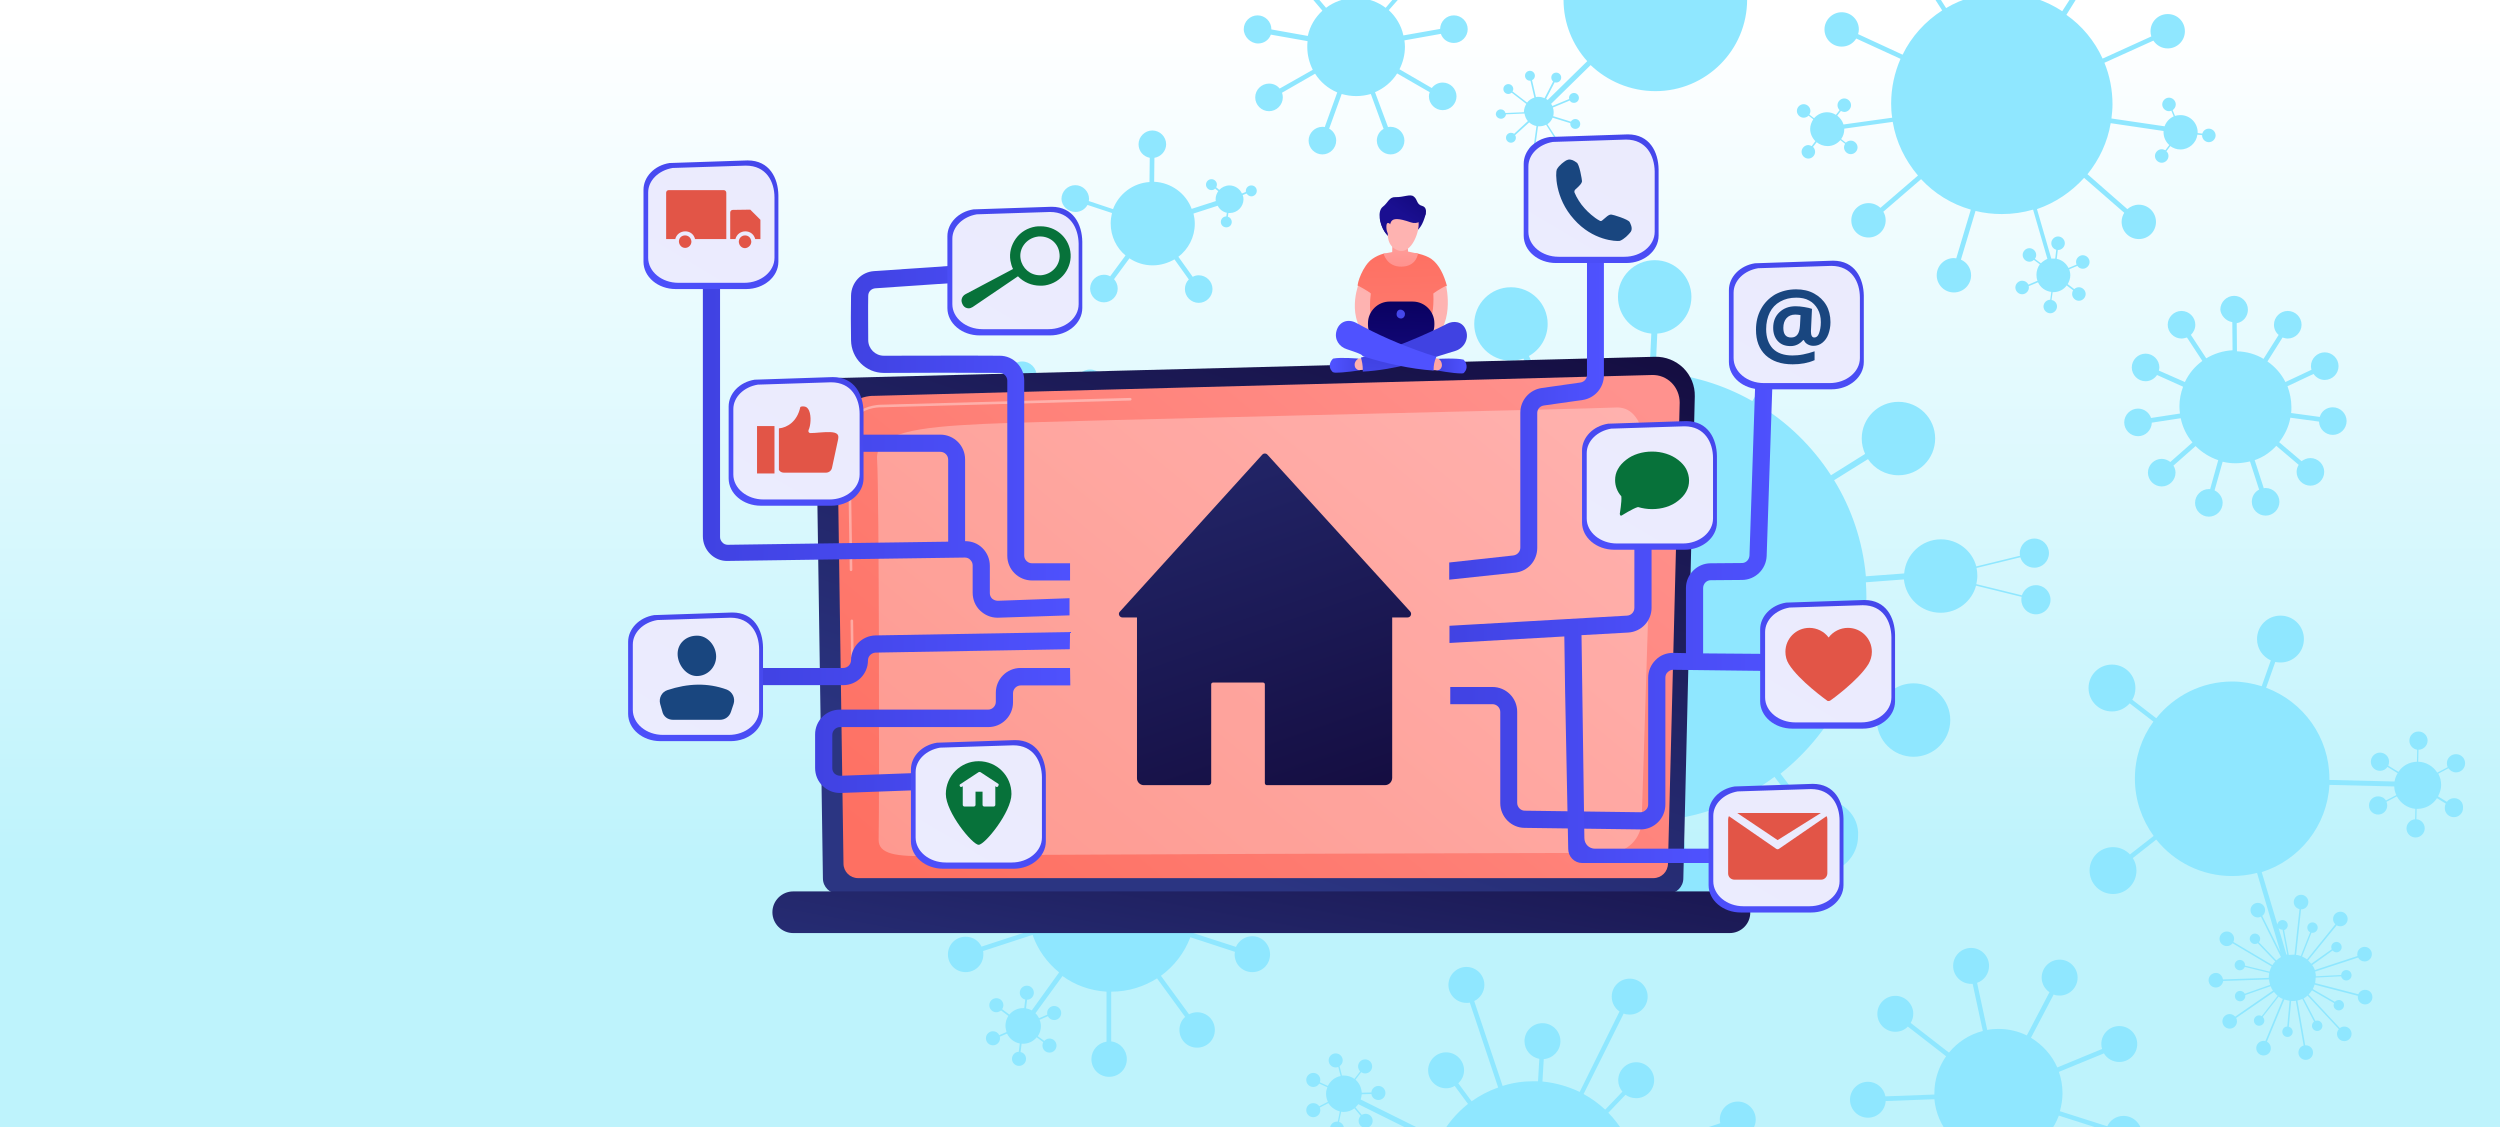 <?xml version="1.0" encoding="utf-8"?>
<!-- Generator: Adobe Illustrator 26.4.1, SVG Export Plug-In . SVG Version: 6.00 Build 0)  -->
<svg version="1.1" id="Layer_1" xmlns="http://www.w3.org/2000/svg" xmlns:xlink="http://www.w3.org/1999/xlink" x="0px" y="0px"
	 viewBox="0 0 960 432.9" style="enable-background:new 0 0 960 432.9;" xml:space="preserve">
<rect x="0" y="0" width="960" height="432.9" fill="#333333" stroke="none"/>
<style type="text/css">
	.st0{fill:url(#SVGID_1_);}
	.st1{fill:#8FE7FF;}
	.st2{fill:url(#SVGID_00000104704674854246969130000012264887471754716052_);}
	.st3{fill:url(#SVGID_00000026878720081069942170000017864072878721865911_);}
	.st4{opacity:0.37;fill:#FFFFFF;enable-background:new    ;}
	.st5{opacity:0.29;fill:#FFFFFF;enable-background:new    ;}
	.st6{fill:url(#SVGID_00000087381320884291239440000009987212162822739098_);}
	.st7{fill:url(#SVGID_00000017496243038928853810000002813085319510069917_);}
	.st8{fill:url(#SVGID_00000088111478030616435500000005266410350904887215_);}
	.st9{fill:url(#SVGID_00000044165846685349804970000005523709305926086807_);}
	.st10{fill:url(#SVGID_00000124865122267408810300000008288366101627495837_);}
	.st11{fill:url(#SVGID_00000108278048636169126680000008601461151026189966_);}
	.st12{fill:url(#SVGID_00000178189090352054759590000001680112363435526057_);}
	.st13{fill:url(#SVGID_00000076562960363562564680000012541769564845459122_);}
	.st14{fill:url(#SVGID_00000098913601613318696940000002677067126072098959_);}
	.st15{fill:url(#SVGID_00000023253045360057127140000001156931785921657502_);}
	.st16{fill:url(#SVGID_00000130645417766531658390000012192072657210246307_);}
	.st17{fill:url(#SVGID_00000089559355242140032770000003921230685343400381_);}
	.st18{fill:url(#SVGID_00000088117918002428974310000001679683622761569207_);}
	.st19{fill:url(#SVGID_00000097482510591485152490000017728796073832484028_);}
	.st20{fill:url(#SVGID_00000109712538501339696350000007416186913758962622_);}
	.st21{fill:url(#SVGID_00000028321817772391000650000000547939823949850266_);}
	.st22{fill:url(#SVGID_00000163047876210642132430000004614089566863655087_);}
	.st23{fill:url(#SVGID_00000165923290729306061630000006807653856308763045_);}
	.st24{fill:url(#SVGID_00000119083862948529885540000003996921555102731954_);}
	.st25{fill:url(#SVGID_00000163768193237830218170000002856737810315713156_);}
	.st26{fill:url(#SVGID_00000137103708969368921740000018149352807369993397_);}
	.st27{fill:url(#SVGID_00000104666684794946079960000002514371848820982161_);}
	.st28{fill:url(#SVGID_00000055682663726349735550000004458731802066006175_);}
	.st29{fill:url(#SVGID_00000168835872599054016000000012030035198792859582_);}
	.st30{fill:url(#SVGID_00000044882461992057635760000013682546992458963125_);}
	.st31{fill:url(#SVGID_00000055681979743691620710000017943963356981640598_);}
	.st32{opacity:0.89;fill:#FFFFFF;enable-background:new    ;}
	.st33{fill:url(#SVGID_00000150063882529790928940000012474730378547237254_);}
	.st34{fill:url(#SVGID_00000145750369937880945930000012153692044794381242_);}
	.st35{fill:url(#SVGID_00000045608418808556107370000014846586651033599120_);}
	.st36{fill:url(#SVGID_00000058581198039412839230000005213936707345391548_);}
	.st37{fill:url(#SVGID_00000011028713915528824380000015630076690096270738_);}
	.st38{fill:#19467F;}
	.st39{fill:url(#SVGID_00000081621101682488760530000016422409974894849934_);}
	.st40{fill:url(#SVGID_00000149363099391690510490000010371676203254362533_);}
	.st41{fill:url(#SVGID_00000120527151072291849430000000250147685539854509_);}
	.st42{fill:url(#SVGID_00000119828944737487889650000012554507252927880372_);}
	.st43{fill-rule:evenodd;clip-rule:evenodd;fill:#E25547;}
	.st44{fill:#07723A;}
	.st45{fill:#E25547;}
</style>
<linearGradient id="SVGID_1_" gradientUnits="userSpaceOnUse" x1="479.736" y1="9.519" x2="479.736" y2="331.772">
	<stop  offset="0" style="stop-color:#FFFFFF"/>
	<stop  offset="1" style="stop-color:#BEF3FC"/>
</linearGradient>
<rect x="-5.7" y="-8.9" class="st0" width="970.8" height="451.5"/>
<g>
	<path class="st1" d="M699.9,307.1c-2.6,0-5,0.7-7.1,1.9l-9.1-11.9c10.6-8.4,19.2-19.1,24.9-31.5l13,5.9c-0.6,1.6-0.9,3.2-0.9,5
		c0,7.8,6.3,14.1,14.1,14.1c7.8,0,14.1-6.3,14.1-14.1s-6.3-14.1-14.1-14.1c-5.2,0-9.7,2.8-12.2,7l-13-5.9
		c4.6-10.5,7.1-22.1,7.1-34.3c0-1.9-0.1-3.8-0.2-5.6l14.6-1.1c0.7,7.2,6.7,12.8,14.1,12.8c6.5,0,12-4.4,13.6-10.4l17.5,4.3
		c-0.1,0.4-0.1,0.7-0.1,1.1c0,3.1,2.5,5.6,5.6,5.6c3.1,0,5.6-2.5,5.6-5.6c0-3.1-2.5-5.6-5.6-5.6c-2.5,0-4.6,1.6-5.4,3.9l-17.5-4.3
		c0.2-1,0.4-2,0.4-3.1c0-1.1-0.1-2.1-0.3-3.1l16.8-4.1c0.7,2.3,2.8,4,5.4,4c3.1,0,5.6-2.5,5.6-5.6c0-3.1-2.5-5.6-5.6-5.6
		s-5.6,2.5-5.6,5.6c0,0.3,0,0.7,0.1,1l-16.8,4.1c-1.6-6-7.1-10.4-13.6-10.4c-7.4,0-13.5,5.8-14.1,13.1l-14.7,1.1
		c-1.2-13.4-5.5-26-12.2-36.9l13-8.1c2.5,3.7,6.8,6.2,11.7,6.2c7.8,0,14.1-6.3,14.1-14.1c0-7.8-6.3-14.1-14.1-14.1
		c-7.8,0-14.1,6.3-14.1,14.1c0,2.1,0.5,4.1,1.3,5.9l-13.1,8.2c-7.2-11.1-16.8-20.5-28.2-27.3l8.1-13.9c1.8,0.8,3.8,1.3,6,1.3
		c2.6,0,5-0.7,7.1-1.9c4.6-2.3,7.7-7.1,7.7-12.6c0-7.8-6.3-14.1-14.1-14.1c-2.6,0-5,0.7-7.1,1.9c-4.6,2.3-7.7,7.1-7.7,12.6
		c0,4.8,2.4,9.1,6.1,11.6l-8.1,13.9c-11.1-6.3-23.7-10.2-37.2-11l0.7-14.9c7.3-0.5,13.1-6.6,13.1-14.1c0-7.8-6.3-14.1-14.1-14.1
		c-7.8,0-14.1,6.3-14.1,14.1c0,7.4,5.6,13.4,12.8,14.1l-0.7,14.8c-1,0-2-0.1-3-0.1c-13,0-25.4,2.9-36.5,8l-6.8-14.1
		c4.3-2.4,7.2-7,7.2-12.3c0-7.8-6.3-14.1-14.1-14.1s-14.1,6.3-14.1,14.1c0,7.8,6.3,14.1,14.1,14.1c1.7,0,3.3-0.3,4.8-0.8l6.8,14.1
		c-11.8,5.9-22.1,14.4-30,24.7l-12.1-9c1.4-2.2,2.1-4.7,2.1-7.5c0-7.8-6.3-14.1-14.1-14.1c-7.8,0-14.1,6.3-14.1,14.1
		c0,7.8,6.3,14.1,14.1,14.1c4.2,0,8-1.8,10.6-4.8l12.1,9c-7.8,10.7-13.1,23.1-15.4,36.7l-133.7-20.4c0-0.1,0-0.1,0-0.2
		c0-0.6,0-1.3-0.1-1.9l30.8-3.2c0.2,2.9,2.7,5.1,5.6,5.1c3.1,0,5.6-2.5,5.6-5.6c0-3.1-2.5-5.6-5.6-5.6c-3.1,0-5.6,2.5-5.6,5.5
		l-30.9,3.2c-0.4-2.2-1.3-4.2-2.5-5.9l25.4-18.4c1,1.3,2.6,2.2,4.5,2.2c3.1,0,5.6-2.5,5.6-5.6c0-3.1-2.5-5.6-5.6-5.6
		s-5.6,2.5-5.6,5.6c0,1.1,0.3,2.1,0.8,2.9l-25.4,18.4c-1.4-1.7-3.1-3-5-4l12.9-28.9c0.7,0.3,1.5,0.5,2.4,0.5c3.1,0,5.6-2.5,5.6-5.6
		c0-3.1-2.5-5.6-5.6-5.6c-3.1,0-5.6,2.5-5.6,5.6c0,2,1.1,3.8,2.7,4.8l-12.9,29c-1.7-0.7-3.5-1.1-5.4-1.1c-0.3,0-0.5,0-0.8,0
		l-3.2-30.3c2.7-0.4,4.7-2.8,4.7-5.5c0-3.1-2.5-5.6-5.6-5.6s-5.6,2.5-5.6,5.6c0,3.1,2.5,5.6,5.6,5.6c0.1,0,0.2,0,0.4,0l3.2,30.2
		c-2.2,0.2-4.3,1-6.1,2.1l-18.3-25.2c1.3-1,2.1-2.6,2.1-4.4c0-3.1-2.5-5.6-5.6-5.6c-3.1,0-5.6,2.5-5.6,5.6c0,3.1,2.5,5.6,5.6,5.6
		c1.1,0,2.1-0.3,3-0.9l18.3,25.2c-1.8,1.3-3.4,3-4.4,4.9L356,175c0.3-0.7,0.4-1.4,0.4-2.2c0-3.1-2.5-5.6-5.6-5.6s-5.6,2.5-5.6,5.6
		c0,3.1,2.5,5.6,5.6,5.6c2.1,0,4-1.2,4.9-2.9l28.3,12.6c-0.9,1.9-1.4,4-1.4,6.2c0,0.1,0,0.3,0,0.4l-30.1,3.2
		c-0.3-2.8-2.7-4.9-5.6-4.9c-3.1,0-5.6,2.5-5.6,5.6c0,3.1,2.5,5.6,5.6,5.6s5.6-2.5,5.6-5.6c0,0,0-0.1,0-0.1l30.1-3.2
		c0.2,2.4,1,4.7,2.2,6.7l-24.6,17.9c-1-1.3-2.6-2.2-4.5-2.2c-3.1,0-5.6,2.5-5.6,5.6c0,3.1,2.5,5.6,5.6,5.6s5.6-2.5,5.6-5.6
		c0-1.1-0.3-2.1-0.8-2.9l24.6-17.9c1.4,2,3.3,3.5,5.5,4.6l-12.2,27.4c-0.7-0.3-1.5-0.5-2.3-0.5c-3.1,0-5.6,2.5-5.6,5.6
		s2.5,5.6,5.6,5.6c3.1,0,5.6-2.5,5.6-5.6c0-2.1-1.1-3.9-2.8-4.9l12.3-27.5c1.7,0.7,3.6,1.1,5.5,1.1c0.5,0,1,0,1.5-0.1l3.1,29.6
		c-2.8,0.3-4.9,2.7-4.9,5.6c0,3.1,2.5,5.6,5.6,5.6c3.1,0,5.6-2.5,5.6-5.6c0-3.1-2.5-5.6-5.6-5.6c0,0-0.1,0-0.1,0l-3.1-29.7
		c2.4-0.4,4.6-1.3,6.5-2.8l18,24.8c-1.2,1-1.9,2.5-1.9,4.2c0,3.1,2.5,5.6,5.6,5.6c3.1,0,5.6-2.5,5.6-5.6s-2.5-5.6-5.6-5.6
		c-1.2,0-2.3,0.4-3.3,1l-18-24.8c1.8-1.5,3.2-3.4,4-5.6l27.6,12.3c-0.2,0.5-0.3,1.1-0.3,1.7c0,3.1,2.5,5.6,5.6,5.6
		c3.1,0,5.6-2.5,5.6-5.6s-2.5-5.6-5.6-5.6c-2.3,0-4.3,1.4-5.1,3.4l-27.6-12.3c0.3-0.7,0.4-1.4,0.6-2.2l133.6,20.4
		c-0.5,3.9-0.8,7.8-0.8,11.9c0,9.4,1.5,18.5,4.3,27l-13.5,4.6c-2.2-5-7.2-8.5-13-8.5c-7.8,0-14.1,6.3-14.1,14.1
		c0,7.8,6.3,14.1,14.1,14.1s14.1-6.3,14.1-14.1c0-1.2-0.1-2.3-0.4-3.4l13.5-4.6c4.5,12.6,11.8,23.8,21.2,32.9l-10.1,10.6
		c-2.3-1.7-5.2-2.7-8.3-2.7c-7.8,0-14.1,6.3-14.1,14.1c0,7.8,6.3,14.1,14.1,14.1c7.8,0,14.1-6.3,14.1-14.1c0-3.9-1.6-7.4-4.1-9.9
		l10-10.5c8.7,8,19.1,14.3,30.5,18.2l-4.8,14.7c-1-0.2-2.1-0.4-3.3-0.4c-7.8,0-14.1,6.3-14.1,14.1s6.3,14.1,14.1,14.1
		c7.8,0,14.1-6.3,14.1-14.1c0-5.8-3.5-10.9-8.6-13l4.8-14.7c8.2,2.6,16.9,3.9,25.9,3.9c4.5,0,8.9-0.3,13.2-1l2.3,13.6
		c-6.5,1.3-11.4,7-11.4,13.9c0,7.8,6.3,14.1,14.1,14.1s14.1-6.3,14.1-14.1s-6.3-14.1-14.1-14.1c-0.1,0-0.3,0-0.4,0l-2.3-13.7
		c13.4-2.4,25.7-7.9,36.2-15.8l9,11.8c-3.1,2.6-5.1,6.5-5.1,10.9c0,7.8,6.3,14.1,14.1,14.1c7.8,0,14.1-6.3,14.1-14.1
		C714,313.4,707.7,307.1,699.9,307.1z"/>
	<path class="st1" d="M815.4,428.5c-2.8,0-5.2,1.7-6.2,4l-18.2-5.8c0.6-2.2,1-4.5,1-6.9c0-2.9-0.5-5.7-1.4-8.2l17.3-7.1
		c1.2,2,3.4,3.3,5.9,3.3c3.8,0,6.9-3.1,6.9-6.9c0-3.8-3.1-6.9-6.9-6.9s-6.9,3.1-6.9,6.9c0,0.7,0.1,1.3,0.3,1.9l-17.2,7.1
		c-2.1-4.8-5.7-8.7-10.1-11.4l8.7-16.6c0.7,0.3,1.5,0.4,2.3,0.4c3.8,0,6.9-3.1,6.9-6.9c0-3.8-3.1-6.9-6.9-6.9s-6.9,3.1-6.9,6.9
		c0,2.3,1.2,4.4,3,5.6l-8.7,16.6c-3.3-1.6-7-2.5-10.9-2.5c-1.5,0-2.9,0.1-4.3,0.4l-3.9-18.1c2.7-0.9,4.6-3.5,4.6-6.5
		c0-3.8-3.1-6.9-6.9-6.9c-3.8,0-6.9,3.1-6.9,6.9c0,3.8,3.1,6.9,6.9,6.9c0.2,0,0.4,0,0.6,0l3.9,18.1c-5.2,1.3-9.7,4.3-13,8.3
		l-14.7-11.4c0.6-1,1-2.2,1-3.5c0-3.8-3.1-6.9-6.9-6.9c-3.8,0-6.9,3.1-6.9,6.9c0,3.8,3.1,6.9,6.9,6.9c1.9,0,3.6-0.7,4.8-2l14.7,11.4
		c-2.8,4-4.5,8.9-4.5,14.2c0,0.2,0,0.3,0,0.5L724,421c-0.6-3.2-3.4-5.6-6.7-5.6c-3.8,0-6.9,3.1-6.9,6.9c0,3.8,3.1,6.9,6.9,6.9
		c3.6,0,6.6-2.8,6.8-6.4l18.7-0.7c0.5,5.3,2.6,10.1,5.9,13.9l-14.5,13.2c-1.2-1-2.7-1.6-4.3-1.6c-3.8,0-6.9,3.1-6.9,6.9
		c0,3.8,3.1,6.9,6.9,6.9s6.9-3.1,6.9-6.9c0-1.5-0.5-2.9-1.3-4l14.5-13.2c3.6,3.5,8.2,6,13.4,6.8l-2.6,19.1c-0.1,0-0.2,0-0.3,0
		c-3.8,0-6.9,3.1-6.9,6.9c0,3.8,3.1,6.9,6.9,6.9s6.9-3.1,6.9-6.9c0-3.1-2-5.7-4.8-6.5l2.6-19.2c0.7,0.1,1.5,0.1,2.3,0.1
		c4.5,0,8.7-1.2,12.4-3.3l10.3,16.3c-1.6,1.3-2.6,3.2-2.6,5.3c0,3.8,3.1,6.9,6.9,6.9s6.9-3.1,6.9-6.9c0-3.8-3.1-6.9-6.9-6.9
		c-1,0-1.9,0.2-2.8,0.6l-10.3-16.3c4.2-2.8,7.4-7,9.2-11.8l18.2,5.8c-0.1,0.4-0.1,0.7-0.1,1.1c0,3.8,3.1,6.9,6.9,6.9
		s6.9-3.1,6.9-6.9C822.3,431.5,819.2,428.5,815.4,428.5z"/>
	<path class="st1" d="M576.4,45.6c1,0,1.8-0.8,1.9-1.7l7.1-0.3c0.2,1.1,0.6,2.1,1.3,2.9l-5.3,4.9c-0.3-0.3-0.7-0.4-1.2-0.4
		c-1,0-1.9,0.8-1.9,1.9c0,1,0.8,1.9,1.9,1.9c1,0,1.9-0.8,1.9-1.9c0-0.4-0.1-0.7-0.3-1l5.4-4.9c0.8,0.7,1.7,1.2,2.8,1.4l-1,7.3
		c-1,0-1.8,0.9-1.8,1.9c0,1,0.8,1.9,1.9,1.9c1,0,1.9-0.8,1.9-1.9c0-0.9-0.6-1.6-1.4-1.8l1-7.3c0.2,0,0.3,0,0.5,0
		c0.9,0,1.8-0.2,2.6-0.6l4,6.3c-0.4,0.3-0.7,0.8-0.7,1.4c0,1,0.8,1.9,1.9,1.9s1.9-0.8,1.9-1.9c0-1-0.8-1.9-1.9-1.9
		c-0.3,0-0.5,0.1-0.7,0.2l-4-6.2c0.9-0.6,1.6-1.5,2-2.5l6.8,2.1c0,0.1,0,0.2,0,0.3c0,1,0.8,1.9,1.9,1.9s1.9-0.8,1.9-1.9
		c0-1-0.8-1.9-1.9-1.9c-0.7,0-1.3,0.4-1.7,1l-6.8-2.1c0.2-0.5,0.2-1.1,0.2-1.6c0-0.6-0.1-1.2-0.3-1.7l6.5-2.7
		c0.3,0.6,0.9,0.9,1.6,0.9c1,0,1.9-0.8,1.9-1.9c0-1-0.8-1.9-1.9-1.9c-1,0-1.9,0.8-1.9,1.9c0,0.1,0,0.3,0.1,0.4l-6.5,2.7
		c-0.1-0.3-0.3-0.6-0.5-0.8l15.2-14.9C617.2,31.1,626,35,635.7,35c19.4,0,35.2-15.7,35.2-35.2c0-9.4-3.7-18-9.8-24.3L678-41.1
		L670-29.4c-0.2-0.1-0.5-0.2-0.7-0.2c-1,0-1.9,0.8-1.9,1.9s0.8,1.9,1.9,1.9c1,0,1.9-0.8,1.9-1.9c0-0.6-0.3-1.1-0.7-1.4l8.7-12.9
		c0.3,0.2,0.6,0.4,1,0.5l-2.3,7.7c-0.1,0-0.3-0.1-0.5-0.1c-1,0-1.9,0.8-1.9,1.9c0,1,0.8,1.9,1.9,1.9s1.9-0.8,1.9-1.9
		c0-0.7-0.4-1.3-0.9-1.6l2.4-7.8c0.5,0.1,0.9,0.2,1.4,0.2c0.2,0,0.4,0,0.6,0l2.8,14.8c-0.6,0.3-1,0.9-1,1.6c0,1,0.8,1.9,1.9,1.9
		s1.9-0.8,1.9-1.9s-0.8-1.9-1.9-1.9c-0.1,0-0.2,0-0.4,0l-2.8-14.7c0.2,0,0.4-0.1,0.6-0.2l3.3,7.7c-0.6,0.3-1,0.9-1,1.7
		c0,1,0.8,1.9,1.9,1.9s1.9-0.8,1.9-1.9c0-1-0.8-1.9-1.9-1.9c-0.1,0-0.2,0-0.3,0l-3.3-7.7c0.8-0.4,1.5-0.9,2.1-1.6l12.3,8.3
		c-0.1,0.2-0.1,0.4-0.1,0.6c0,1,0.8,1.9,1.9,1.9s1.9-0.8,1.9-1.9s-0.8-1.9-1.9-1.9c-0.6,0-1.2,0.3-1.5,0.8l-3.5-2.4
		c1,0,1.9-0.9,1.9-1.9c0-1-0.8-1.9-1.9-1.9c-0.6,0-1.2,0.3-1.5,0.8l-6.8-3.5c0.4-0.7,0.6-1.6,0.6-2.4c0-0.2,0-0.5-0.1-0.7l7.6-1.4
		c0.3,0.5,0.9,0.9,1.6,0.9c0.9,0,1.7-0.7,1.9-1.6l3.9-0.7c0.3,0.5,0.9,0.9,1.6,0.9c1,0,1.9-0.8,1.9-1.9c0-1-0.8-1.9-1.9-1.9
		s-1.9,0.8-1.9,1.9c0,0.1,0,0.3,0.1,0.4l-3.7,0.7c-0.1-0.9-0.9-1.6-1.9-1.6c-1,0-1.8,0.8-1.9,1.8l-7.5,1.7c-0.3-1.1-0.9-2.1-1.8-2.8
		l4.8-6.3c0.3,0.1,0.6,0.2,0.9,0.2c1,0,1.9-0.8,1.9-1.9c0-0.8-0.5-1.5-1.3-1.8l2.1-3.1c0.2,0.1,0.5,0.2,0.7,0.2c1,0,1.9-0.8,1.9-1.9
		c0-1-0.8-1.9-1.9-1.9s-1.9,0.8-1.9,1.9c0,0.6,0.3,1.1,0.7,1.4l-2.3,3.3c-1,0-1.9,0.8-1.9,1.9c0,0.2,0,0.5,0.1,0.7l-4.6,6.8
		c-0.8-0.5-1.8-0.8-2.9-0.8c0,0-0.1,0-0.1,0l-0.4-8.1c0.9-0.2,1.6-0.9,1.6-1.9c0-1-0.8-1.9-1.9-1.9c-1,0-1.9,0.8-1.9,1.9
		c0,0.1,0,0.1,0,0.2l-1-5.2c0.9-0.2,1.5-0.9,1.5-1.8c0-1-0.8-1.9-1.9-1.9c-1,0-1.9,0.8-1.9,1.9c0,1,0.7,1.8,1.7,1.9l2.9,15.2
		c-0.9,0.2-1.6,0.7-2.3,1.2l-5.8-6.2c0.2-0.3,0.3-0.7,0.3-1.1c0-1-0.8-1.9-1.9-1.9c-1,0-1.9,0.8-1.9,1.9c0,1,0.8,1.9,1.9,1.9
		c0.4,0,0.8-0.2,1.2-0.4l5.8,6.2c-0.1,0.1-0.3,0.3-0.4,0.5l-12.4-8.5c0.1-0.3,0.2-0.6,0.2-0.9c0-1-0.8-1.9-1.9-1.9
		c-1,0-1.9,0.8-1.9,1.9c0,1,0.8,1.9,1.9,1.9c0.5,0,1-0.2,1.3-0.5l12.5,8.5c-0.3,0.6-0.6,1.3-0.7,2l-8.3-1c0-0.1,0-0.3,0-0.4
		c0-1-0.8-1.9-1.9-1.9c-1,0-1.9,0.8-1.9,1.9c0,1,0.8,1.9,1.9,1.9c0.7,0,1.3-0.4,1.6-0.9l8.4,1c0,0.1,0,0.2,0,0.3
		c0,0.3,0,0.5,0.1,0.8l-15,2.8c-0.3-0.7-1-1.2-1.8-1.2c-1,0-1.9,0.8-1.9,1.9c0,1,0.8,1.9,1.9,1.9s1.9-0.8,1.9-1.9c0,0,0-0.1,0-0.1
		l15-2.8c0.1,0.5,0.3,1,0.6,1.5l-7.1,4.6c-0.3-0.4-0.9-0.7-1.4-0.7c-1,0-1.9,0.8-1.9,1.9s0.8,1.9,1.9,1.9s1.9-0.8,1.9-1.9
		c0-0.3-0.1-0.5-0.1-0.7l7.1-4.6c0,0,0,0,0,0l-18,17.6c-6.3-5.9-14.8-9.6-24.1-9.6c-19.4,0-35.2,15.7-35.2,35.2
		c0,9.1,3.5,17.4,9.1,23.6l-15.2,14.9c-0.2-0.2-0.4-0.3-0.6-0.4l3.3-6.4c0.2,0.1,0.4,0.1,0.6,0.1c1,0,1.9-0.8,1.9-1.9
		c0-1-0.8-1.9-1.9-1.9s-1.9,0.8-1.9,1.9c0,0.6,0.3,1.2,0.7,1.5l-3.3,6.4c-0.7-0.3-1.5-0.5-2.3-0.5c-0.4,0-0.7,0-1,0.1l-1.5-6.5
		c0.7-0.3,1.1-1,1.1-1.7c0-1-0.8-1.9-1.9-1.9c-1,0-1.9,0.8-1.9,1.9c0,1,0.8,1.9,1.9,1.9c0.1,0,0.1,0,0.2,0l1.5,6.5
		c-1.1,0.3-2.1,1-2.8,1.9l-5.6-4.3c0.2-0.3,0.3-0.6,0.3-0.9c0-1-0.8-1.9-1.9-1.9c-1,0-1.9,0.8-1.9,1.9c0,1,0.8,1.9,1.9,1.9
		c0.5,0,0.9-0.2,1.3-0.5l5.6,4.3c-0.5,0.9-0.9,1.9-0.9,3c0,0.1,0,0.1,0,0.2l-7.1,0.3c-0.2-0.8-0.9-1.4-1.8-1.4c-1,0-1.9,0.8-1.9,1.9
		C574.5,44.8,575.3,45.6,576.4,45.6z M693.9-40.3c-0.1,0.2-0.1,0.4-0.1,0.6c0,0.2,0,0.5,0.1,0.7l-6.9-4.7c0,0,0,0,0-0.1L693.9-40.3z
		 M690.1-57.7l-1.3,1.7L690.1-57.7C690.1-57.7,690.1-57.7,690.1-57.7z M679.5-61.8c0.2,0.7,0.8,1.2,1.5,1.3l0.4,8.2
		c-0.1,0-0.1,0-0.2,0L679.5-61.8z"/>
	<path class="st1" d="M483.1,16.7c2.3,0,4.2-1.4,4.9-3.4l14.1,2.5c-0.1,0.8-0.1,1.5-0.1,2.3c0,3.1,0.8,6.1,2.1,8.7L491.4,34
		c-1-1.2-2.4-1.9-4.1-1.9c-2.9,0-5.3,2.4-5.3,5.3c0,2.9,2.4,5.3,5.3,5.3c2.9,0,5.3-2.4,5.3-5.3c0-0.6-0.1-1.2-0.3-1.8l12.7-7.3
		c2,3.2,5,5.7,8.5,7.2l-4.8,13.3c-0.3-0.1-0.6-0.1-0.9-0.1c-2.9,0-5.3,2.4-5.3,5.3c0,2.9,2.4,5.3,5.3,5.3c2.9,0,5.3-2.4,5.3-5.3
		c0-2-1.1-3.7-2.7-4.6l4.8-13.3c1.8,0.5,3.6,0.8,5.6,0.8c1.9,0,3.8-0.3,5.6-0.8l4.9,13.4c-1.6,0.9-2.6,2.6-2.6,4.5
		c0,2.9,2.4,5.3,5.3,5.3s5.3-2.4,5.3-5.3c0-2.9-2.4-5.3-5.3-5.3c-0.3,0-0.7,0-1,0.1L528,35.4c3.5-1.5,6.5-4,8.5-7.2l12.5,7.2
		c-0.2,0.5-0.3,1.1-0.3,1.6c0,2.9,2.4,5.3,5.3,5.3c2.9,0,5.3-2.4,5.3-5.3s-2.4-5.3-5.3-5.3c-1.7,0-3.2,0.8-4.2,2.1l-12.4-7.2
		c1.3-2.6,2.1-5.5,2.1-8.7c0-0.8-0.1-1.6-0.2-2.4l14-2.5c0.7,2.1,2.7,3.5,5,3.5c2.9,0,5.3-2.4,5.3-5.3c0-2.9-2.4-5.3-5.3-5.3
		c-2.9,0-5.2,2.3-5.3,5.2l-14.1,2.5c-0.8-3.8-2.8-7.1-5.6-9.7L542.9-7c0.8,0.5,1.7,0.8,2.8,0.8c2.9,0,5.3-2.4,5.3-5.3
		c0-2.9-2.4-5.3-5.3-5.3s-5.3,2.4-5.3,5.3c0,1.3,0.4,2.4,1.2,3.3l-9.5,11.2c-2.9-2.2-6.6-3.6-10.5-3.8v-14.2
		c2.5-0.4,4.3-2.6,4.3-5.2c0-2.9-2.4-5.3-5.3-5.3s-5.3,2.4-5.3,5.3c0,2.6,1.9,4.8,4.4,5.2v14.2c-3.9,0.2-7.6,1.6-10.5,3.8l-9.3-11
		c0.8-0.9,1.3-2.1,1.3-3.5c0-2.9-2.4-5.3-5.3-5.3c-2.9,0-5.3,2.4-5.3,5.3s2.4,5.3,5.3,5.3c0.9,0,1.8-0.2,2.6-0.7l9.3,11
		c-2.8,2.6-4.8,5.9-5.6,9.7l-14-2.5c0,0,0-0.1,0-0.1c0-2.9-2.4-5.3-5.3-5.3c-2.9,0-5.3,2.4-5.3,5.3S480.2,16.7,483.1,16.7z"/>
	<path class="st1" d="M480.9,359.5c-2.8,0-5.2,1.7-6.3,4.1l-17-5.5c0.9-3,1.4-6.2,1.4-9.6c0-3.2-0.5-6.3-1.4-9.3l17.1-5.6
		c1.1,2.2,3.4,3.7,6,3.7c3.8,0,6.8-3,6.8-6.8c0-3.8-3-6.8-6.8-6.8c-3.8,0-6.8,3-6.8,6.8c0,0.5,0.1,1,0.2,1.4l-17,5.5
		c-2.2-6-6.1-11.3-11.2-15l10.8-14.8c1,0.5,2.1,0.8,3.2,0.8c3.8,0,6.8-3,6.8-6.8s-3-6.8-6.8-6.8c-3.8,0-6.8,3-6.8,6.8
		c0,1.9,0.8,3.7,2.1,4.9l-10.8,14.9c-5.1-3.3-11.1-5.3-17.6-5.3c0,0-0.1,0-0.1,0v-19c3.4-0.4,6.1-3.2,6.1-6.8c0-3.8-3-6.8-6.8-6.8
		c-3.8,0-6.8,3-6.8,6.8c0,3.4,2.5,6.2,5.7,6.7v19.1c-6.4,0.4-12.2,2.6-17.1,6.1l-11.3-15.6c1.4-1.2,2.4-3.1,2.4-5.1
		c0-3.8-3-6.8-6.8-6.8c-3.8,0-6.8,3-6.8,6.8s3,6.8,6.8,6.8c1.1,0,2.1-0.3,3-0.7l11.4,15.7c-4.6,3.8-8.2,8.8-10.1,14.6l-19-6.1
		c0.1-0.4,0.1-0.8,0.1-1.2c0-3.8-3-6.8-6.8-6.8c-3.8,0-6.8,3-6.8,6.8s3,6.8,6.8,6.8c2.7,0,5.1-1.6,6.1-3.9l19,6.2
		c-0.8,2.7-1.2,5.6-1.2,8.6c0,3.1,0.5,6.1,1.3,9l-19,6.2c-1.1-2.3-3.4-3.8-6.1-3.8c-3.8,0-6.8,3-6.8,6.8s3,6.8,6.8,6.8
		c3.8,0,6.8-3,6.8-6.8c0-0.4,0-0.9-0.1-1.3l19-6.2c2,5.7,5.6,10.7,10.2,14.4L396.2,388c-0.7-0.4-1.4-0.6-2.2-0.8l0.4-3.3
		c1.4,0,2.6-1.2,2.6-2.7c0-1.5-1.2-2.7-2.7-2.7c-1.5,0-2.7,1.2-2.7,2.7c0,1.3,0.9,2.4,2.1,2.6l-0.4,3.3c-0.1,0-0.3,0-0.4,0
		c-2.1,0-4.1,1-5.3,2.5l-2.8-2.1c0.3-0.4,0.5-1,0.5-1.5c0-1.5-1.2-2.7-2.7-2.7s-2.7,1.2-2.7,2.7s1.2,2.7,2.7,2.7
		c0.7,0,1.3-0.3,1.8-0.7l2.8,2.1c-0.7,1.1-1.1,2.4-1.1,3.8c0,0.8,0.2,1.6,0.4,2.4l-2.8,1.2c-0.4-0.9-1.3-1.5-2.4-1.5
		c-1.5,0-2.7,1.2-2.7,2.7s1.2,2.7,2.7,2.7c1.5,0,2.7-1.2,2.7-2.7c0-0.2,0-0.4-0.1-0.6l2.8-1.2c0.9,1.9,2.7,3.4,4.9,3.8l-0.4,3.2
		c-1.4,0-2.6,1.2-2.6,2.7c0,1.5,1.2,2.7,2.7,2.7c1.5,0,2.7-1.2,2.7-2.7c0-1.3-0.9-2.4-2.1-2.6l0.4-3.2c0.2,0,0.4,0,0.6,0
		c2.1,0,4-1,5.2-2.5l2.5,1.9c-0.2,0.4-0.3,0.8-0.3,1.3c0,1.5,1.2,2.7,2.7,2.7c1.5,0,2.7-1.2,2.7-2.7s-1.2-2.7-2.7-2.7
		c-0.8,0-1.5,0.4-2,0.9l-2.5-1.8c0.8-1.1,1.2-2.4,1.2-3.9c0-0.9-0.2-1.7-0.5-2.4l3.2-1.4c0.4,0.9,1.3,1.5,2.4,1.5
		c1.5,0,2.7-1.2,2.7-2.7s-1.2-2.7-2.7-2.7c-1.5,0-2.7,1.2-2.7,2.7c0,0.2,0,0.4,0.1,0.6l-3.2,1.4c-0.4-0.7-0.8-1.4-1.4-1.9l10.4-14.3
		c4.8,3.5,10.6,5.6,16.9,6v19.2c-3.3,0.5-5.8,3.3-5.8,6.7c0,3.8,3,6.8,6.8,6.8c3.8,0,6.8-3,6.8-6.8c0-3.5-2.6-6.4-6-6.8v-19.1
		c0,0,0.1,0,0.1,0c6.4,0,12.4-1.9,17.5-5.1l10.8,14.8c-1.4,1.2-2.2,3-2.2,5c0,3.8,3,6.8,6.8,6.8c3.8,0,6.8-3,6.8-6.8
		c0-3.8-3-6.8-6.8-6.8c-1.1,0-2.2,0.3-3.1,0.8l-10.8-14.8c5.1-3.7,9-8.8,11.3-14.8l17.1,5.6c0,0.3-0.1,0.6-0.1,1
		c0,3.8,3,6.8,6.8,6.8s6.8-3,6.8-6.8C487.7,362.6,484.6,359.5,480.9,359.5z"/>
	<path class="st1" d="M413,81.4c2,0,3.7-1.1,4.6-2.7l9.4,3.1c-0.3,1.3-0.5,2.6-0.5,4c0,4.9,2.2,9.4,5.7,12.3l-5.9,8
		c-0.7-0.4-1.5-0.6-2.4-0.6c-2.9,0-5.3,2.4-5.3,5.3s2.4,5.3,5.3,5.3c2.9,0,5.3-2.4,5.3-5.3c0-1.4-0.6-2.7-1.4-3.6l5.9-8
		c2.6,1.7,5.6,2.7,8.9,2.7c3.1,0,5.9-0.9,8.4-2.3l5.5,7.7c-0.9,0.9-1.5,2.2-1.5,3.7c0,2.9,2.4,5.3,5.3,5.3c2.9,0,5.3-2.4,5.3-5.3
		c0-2.9-2.4-5.3-5.3-5.3c-0.8,0-1.6,0.2-2.3,0.6l-5.5-7.7c3.8-2.9,6.3-7.5,6.3-12.7c0-1.4-0.2-2.7-0.5-3.9l9.3-3
		c0.7,1.4,2,2.4,3.5,2.7l-0.2,1.4c0,0,0,0,0,0c-1.1,0-2.1,0.9-2.1,2.1s0.9,2.1,2.1,2.1s2.1-0.9,2.1-2.1c0-0.9-0.6-1.7-1.5-2l0.2-1.4
		c0.2,0,0.4,0,0.5,0c2.9,0,5.3-2.4,5.3-5.3c0-0.6-0.1-1.1-0.3-1.6l1.5-0.6c0.4,0.6,1,1.1,1.8,1.1c1.1,0,2.1-0.9,2.1-2.1
		s-0.9-2.1-2.1-2.1c-1.1,0-2.1,0.9-2.1,2.1c0,0.1,0,0.3,0,0.4l-1.5,0.6c-0.8-1.8-2.7-3.1-4.8-3.1c-1.5,0-2.9,0.7-3.9,1.7l-1.2-1
		c0.2-0.3,0.3-0.6,0.3-1c0-1.1-0.9-2.1-2.1-2.1c-1.1,0-2.1,0.9-2.1,2.1c0,1.1,0.9,2.1,2.1,2.1c0.6,0,1.1-0.2,1.4-0.6l1.2,1
		c-0.6,0.9-1,1.9-1,3.1c0,0.3,0,0.5,0.1,0.7l-9.3,3c-2.2-5.9-7.8-10.1-14.4-10.4l0.1-9.2c2.5-0.4,4.5-2.6,4.5-5.2
		c0-2.9-2.4-5.3-5.3-5.3c-2.9,0-5.3,2.4-5.3,5.3c0,2.6,1.8,4.7,4.3,5.2l-0.1,9.3c-6.4,0.4-11.8,4.6-14,10.4l-9.3-3.1
		c0-0.3,0.1-0.6,0.1-0.8c0-2.9-2.4-5.3-5.3-5.3c-2.9,0-5.3,2.4-5.3,5.3C407.7,79.1,410.1,81.4,413,81.4z"/>
	<path class="st1" d="M857.2,123.7l0.1,10.8c-3.7,0.2-7.1,1.3-10.1,3.1l-5.9-9c1-1,1.7-2.3,1.7-3.9c0-2.9-2.4-5.3-5.3-5.3
		c-2.9,0-5.3,2.4-5.3,5.3s2.4,5.3,5.3,5.3c0.7,0,1.4-0.2,2.1-0.4l5.9,9c-2.9,2.1-5.2,4.9-6.7,8.1l-10-4.4c0.1-0.4,0.2-0.8,0.2-1.2
		c0-2.9-2.4-5.3-5.3-5.3c-2.9,0-5.3,2.4-5.3,5.3c0,2.9,2.4,5.3,5.3,5.3c1.8,0,3.5-1,4.4-2.4l10,4.5c-0.9,2.4-1.4,4.9-1.4,7.6
		c0,0.9,0.1,1.8,0.2,2.7l-11.1,1.7c-0.7-2.1-2.7-3.6-5-3.6c-2.9,0-5.3,2.4-5.3,5.3c0,2.9,2.4,5.3,5.3,5.3c2.9,0,5.2-2.3,5.3-5.2
		l11.1-1.7c0.7,3.5,2.3,6.7,4.5,9.3l-8.5,7.5c-0.9-0.7-2.1-1.2-3.3-1.2c-2.9,0-5.3,2.4-5.3,5.3s2.4,5.3,5.3,5.3
		c2.9,0,5.3-2.4,5.3-5.3c0-1-0.3-1.9-0.8-2.7l8.5-7.5c2.4,2.4,5.4,4.3,8.7,5.4l-3.1,11.1c-0.2,0-0.3,0-0.5,0c-2.9,0-5.3,2.4-5.3,5.3
		c0,2.9,2.4,5.3,5.3,5.3c2.9,0,5.3-2.4,5.3-5.3c0-2.1-1.3-3.9-3.1-4.8l3.1-11c1.6,0.4,3.2,0.6,4.9,0.6c1.9,0,3.8-0.3,5.6-0.7
		l3.5,10.8c-1.7,0.9-2.8,2.6-2.8,4.7c0,2.9,2.4,5.3,5.3,5.3c2.9,0,5.3-2.4,5.3-5.3c0-2.9-2.4-5.3-5.3-5.3c-0.3,0-0.5,0-0.7,0.1
		l-3.5-10.8c3.2-1.1,6-3,8.3-5.5l8.6,7.3c-0.5,0.8-0.8,1.7-0.8,2.7c0,2.9,2.4,5.3,5.3,5.3c2.9,0,5.3-2.4,5.3-5.3s-2.4-5.3-5.3-5.3
		c-1.3,0-2.4,0.5-3.4,1.2l-8.6-7.3c2.1-2.7,3.7-5.9,4.3-9.4l11,1.5c0.1,2.8,2.4,5.1,5.3,5.1c2.9,0,5.3-2.4,5.3-5.3s-2.4-5.3-5.3-5.3
		c-2.4,0-4.4,1.5-5,3.7l-11-1.5c0.1-0.8,0.1-1.5,0.1-2.3c0-2.8-0.6-5.5-1.5-8l10-4.7c1,1.4,2.5,2.3,4.3,2.3c2.9,0,5.3-2.4,5.3-5.3
		c0-2.9-2.4-5.3-5.3-5.3c-2.9,0-5.3,2.4-5.3,5.3c0,0.5,0.1,0.9,0.2,1.4l-10,4.7c-1.6-3.2-4-5.9-6.9-7.9l5.8-9.2
		c0.6,0.2,1.3,0.4,2,0.4c2.9,0,5.3-2.4,5.3-5.3c0-2.9-2.4-5.3-5.3-5.3c-2.9,0-5.3,2.4-5.3,5.3c0,1.6,0.7,3,1.8,3.9l-5.8,9.2
		c-3-1.8-6.5-2.8-10.2-2.9l-0.1-10.8c2.5-0.4,4.3-2.6,4.3-5.2c0-2.9-2.4-5.3-5.3-5.3s-5.3,2.4-5.3,5.3
		C852.8,121.1,854.7,123.3,857.2,123.7z"/>
	<path class="st1" d="M942.4,306.5c-1.1,0-2.2,0.5-2.8,1.4l-3.4-2.1c0.7-1.3,1.2-2.8,1.2-4.4c0-1.6-0.4-3-1.1-4.3l3.9-2.1
		c0.6,0.9,1.7,1.6,2.9,1.6c2,0,3.5-1.6,3.5-3.5c0-2-1.6-3.5-3.5-3.5c-2,0-3.5,1.6-3.5,3.5c0,0.5,0.1,1,0.3,1.5l-4,2.1
		c-1.5-2.4-4.2-4.1-7.3-4.2l0.1-4.6c1.9,0,3.5-1.6,3.5-3.5c0-2-1.6-3.5-3.5-3.5c-2,0-3.5,1.6-3.5,3.5c0,1.8,1.3,3.2,3,3.5l-0.1,4.6
		c-3,0.1-5.6,1.6-7.1,3.9l-3.9-2.4c0.2-0.5,0.3-1,0.3-1.5c0-2-1.6-3.5-3.5-3.5s-3.5,1.6-3.5,3.5c0,2,1.6,3.5,3.5,3.5
		c1.2,0,2.3-0.6,2.9-1.5l3.9,2.4c-0.6,1-1,2-1.2,3.2l-25-0.6c0-0.1,0-0.2,0-0.4c0-16.1-10.1-29.7-24.3-35l3.5-9.9
		c0.6,0.1,1.3,0.2,2,0.2c5,0,9-4,9-9c0-5-4-9-9-9s-9,4-9,9c0,3.7,2.2,6.8,5.3,8.2l-3.5,9.9c-3.6-1.1-7.4-1.8-11.3-1.8
		c-11.8,0-22.3,5.5-29.2,14.1l-9.2-7.1c0.8-1.3,1.2-2.8,1.2-4.5c0-5-4-9-9-9c-5,0-9,4-9,9s4,9,9,9c2.7,0,5.1-1.2,6.8-3.1l9.1,7
		c-4.5,6.2-7.1,13.7-7.1,21.9c0,8.2,2.7,15.8,7.2,22l-9.1,7.1c-1.6-1.7-3.9-2.8-6.5-2.8c-5,0-9,4-9,9s4,9,9,9c5,0,9-4,9-9
		c0-1.8-0.5-3.4-1.4-4.8l9-7.1c6.8,8.5,17.3,14,29.1,14c3.3,0,6.5-0.4,9.6-1.2l9,30.5l-7-14c0.7-0.5,1.1-1.3,1.1-2.2
		c0-1.5-1.2-2.8-2.8-2.8c-1.5,0-2.8,1.2-2.8,2.8c0,1.5,1.2,2.8,2.8,2.8c0.4,0,0.8-0.1,1.2-0.3l7.7,15.5c-0.6,0.3-1.2,0.8-1.8,1.3
		l-6.7-7c0.3-0.3,0.5-0.8,0.5-1.3c0-1.1-0.9-2-2-2c-1.1,0-2,0.9-2,2s0.9,2,2,2c0.4,0,0.8-0.1,1.1-0.3l6.7,7
		c-0.4,0.4-0.8,0.9-1.1,1.4l-15-8.9c0.2-0.4,0.3-0.8,0.3-1.2c0-1.5-1.2-2.8-2.8-2.8c-1.5,0-2.8,1.2-2.8,2.8c0,1.5,1.2,2.8,2.8,2.8
		c0.9,0,1.7-0.4,2.2-1.1l15,8.9c-0.3,0.6-0.6,1.3-0.8,2l-9.4-2.3c0-0.1,0-0.1,0-0.2c0-1.1-0.9-2-2-2s-2,0.9-2,2s0.9,2,2,2
		c0.8,0,1.6-0.5,1.9-1.3l9.4,2.3c-0.1,0.6-0.2,1.2-0.2,1.8c0,0,0,0,0,0.1l-17.6,0.6c-0.2-1.4-1.3-2.5-2.7-2.5
		c-1.5,0-2.8,1.2-2.8,2.8s1.2,2.8,2.8,2.8c1.4,0,2.6-1.1,2.8-2.5l17.6-0.6c0.1,0.7,0.2,1.4,0.4,2.1l-9.7,3.4c-0.3-0.6-1-1.1-1.8-1.1
		c-1.1,0-2,0.9-2,2s0.9,2,2,2c1.1,0,2-0.9,2-2c0-0.1,0-0.3,0-0.4l9.7-3.4c0.2,0.6,0.5,1.1,0.9,1.7l-14.5,10c-0.5-0.6-1.3-1-2.1-1
		c-1.5,0-2.8,1.2-2.8,2.8c0,1.5,1.2,2.8,2.8,2.8c1.5,0,2.8-1.2,2.8-2.8c0-0.5-0.1-0.9-0.3-1.3l14.5-10c0.4,0.5,0.9,1,1.4,1.5
		l-6.1,7.8c-0.3-0.2-0.6-0.3-1-0.3c-1.1,0-2,0.9-2,2s0.9,2,2,2s2-0.9,2-2c0-0.5-0.2-1-0.6-1.4l6.1-7.8c0.5,0.4,1,0.7,1.6,0.9
		l-6.7,16.2c-0.2-0.1-0.4-0.1-0.7-0.1c-1.5,0-2.8,1.2-2.8,2.8c0,1.5,1.2,2.8,2.8,2.8s2.8-1.2,2.8-2.8c0-1.1-0.6-2-1.5-2.5l6.7-16.2
		c0.6,0.2,1.3,0.4,2,0.5l-0.9,9.9c-1.1,0-1.9,0.9-1.9,2c0,1.1,0.9,2,2,2c1.1,0,2-0.9,2-2c0-0.9-0.6-1.7-1.5-1.9l0.9-9.9
		c0.2,0,0.4,0,0.5,0c0.5,0,0.9,0,1.3-0.1l3,17.2c-1.2,0.3-2,1.4-2,2.7c0,1.5,1.2,2.8,2.8,2.8c1.5,0,2.8-1.2,2.8-2.8
		s-1.2-2.8-2.8-2.8c-0.1,0-0.1,0-0.2,0l-3-17.2c0.7-0.1,1.3-0.4,1.9-0.6l4.5,8.7c-0.5,0.4-0.8,0.9-0.8,1.6c0,1.1,0.9,2,2,2
		s2-0.9,2-2s-0.9-2-2-2c-0.3,0-0.5,0.1-0.7,0.1l-4.5-8.6c0.6-0.3,1.1-0.7,1.5-1.1l12,12.9c-0.4,0.5-0.7,1.1-0.7,1.8
		c0,1.5,1.2,2.8,2.8,2.8c1.5,0,2.8-1.2,2.8-2.8c0-1.5-1.2-2.8-2.8-2.8c-0.6,0-1.2,0.2-1.7,0.6l-12-12.9c0.5-0.5,0.9-1,1.3-1.6
		l8.5,4.9c-0.1,0.2-0.2,0.5-0.2,0.8c0,1.1,0.9,2,2,2s2-0.9,2-2s-0.9-2-2-2c-0.6,0-1.2,0.3-1.5,0.7l-8.5-4.9c0.3-0.5,0.5-1.1,0.7-1.7
		l16.6,4.3c0,0.2,0,0.3,0,0.5c0,1.5,1.2,2.8,2.8,2.8c1.5,0,2.8-1.2,2.8-2.8s-1.2-2.8-2.8-2.8c-1.2,0-2.2,0.7-2.6,1.7l-16.6-4.3
		c0.1-0.6,0.2-1.3,0.2-2c0,0,0-0.1,0-0.1l9.8-0.5c0.2,0.9,1,1.6,2,1.6c1.1,0,2-0.9,2-2s-0.9-2-2-2c-1.1,0-1.9,0.8-2,1.9l-9.7,0.5
		c0-0.6-0.1-1.2-0.3-1.8l16.5-5.4c0.5,0.9,1.4,1.5,2.5,1.5c1.5,0,2.8-1.2,2.8-2.8c0-1.5-1.2-2.8-2.8-2.8c-1.5,0-2.8,1.2-2.8,2.8
		c0,0.3,0,0.5,0.1,0.7l-16.4,5.4c-0.2-0.7-0.6-1.3-1-1.9l7.8-5.6c0.4,0.4,0.9,0.7,1.5,0.7c1.1,0,2-0.9,2-2s-0.9-2-2-2s-2,0.9-2,2
		c0,0.3,0.1,0.6,0.2,0.8l-7.9,5.6c-0.4-0.5-0.8-0.9-1.2-1.3l11-13.5c0.4,0.3,0.9,0.4,1.4,0.4c1.5,0,2.8-1.2,2.8-2.8
		c0-1.5-1.2-2.8-2.8-2.8c-1.5,0-2.8,1.2-2.8,2.8c0,0.8,0.3,1.5,0.9,2l-10.9,13.5c-0.6-0.4-1.2-0.8-1.9-1.1l3.6-9.1
		c0.1,0,0.2,0,0.4,0c1.1,0,2-0.9,2-2s-0.9-2-2-2s-2,0.9-2,2c0,0.8,0.4,1.4,1.1,1.8l-3.6,9.1c-0.6-0.2-1.2-0.4-1.8-0.4l1.9-17.5
		c0,0,0,0,0,0c1.5,0,2.8-1.2,2.8-2.8c0-1.5-1.2-2.8-2.8-2.8c-1.5,0-2.8,1.2-2.8,2.8c0,1.3,0.9,2.4,2.2,2.7l-1.9,17.5
		c-0.2,0-0.5,0-0.7,0c-0.5,0-1,0.1-1.5,0.1l-1.8-9.5c0.8-0.3,1.4-1,1.4-1.9c0-1.1-0.9-2-2-2c-1,0-1.8,0.7-2,1.7l-6-20.1
		c14.5-4.6,25.1-17.7,26-33.5l24.9,0.6c0,1.2,0.3,2.3,0.8,3.3l-4,2.1c-0.6-1-1.7-1.6-3-1.6c-2,0-3.5,1.6-3.5,3.5
		c0,2,1.6,3.5,3.5,3.5c2,0,3.5-1.6,3.5-3.5c0-0.5-0.1-1-0.3-1.4l4-2.1c1.4,2.6,4,4.5,7.1,4.8l-0.1,4c-1.8,0.1-3.3,1.7-3.3,3.5
		c0,2,1.6,3.5,3.5,3.5s3.5-1.6,3.5-3.5c0-1.8-1.4-3.4-3.2-3.5l0.1-4c0.1,0,0.2,0,0.3,0c3.1,0,5.9-1.6,7.5-4.1l3.4,2.1
		c-0.3,0.5-0.4,1.1-0.4,1.7c0,2,1.6,3.5,3.5,3.5c2,0,3.5-1.6,3.5-3.5C946,308.1,944.4,306.5,942.4,306.5z M876.5,357
		C876.5,357,876.5,357,876.5,357l1.8,9.5c-0.1,0-0.2,0-0.3,0.1l-3-10.2C875.4,356.8,875.9,357,876.5,357z"/>
	<path class="st1" d="M700.6,11.3c0,3.6,2.9,6.6,6.6,6.6c2.4,0,4.4-1.2,5.6-3.1l17,7.8c-2.3,5.3-3.6,11.1-3.6,17.2
		c0,1.8,0.1,3.6,0.4,5.4l-18.7,2.6c-0.4-1.4-1.3-2.5-2.4-3.4l1.4-1.8c0.4,0.2,0.9,0.4,1.3,0.4c1.4,0,2.6-1.2,2.6-2.6
		c0-1.4-1.2-2.6-2.6-2.6c-1.4,0-2.6,1.2-2.6,2.6c0,0.7,0.3,1.4,0.8,1.9l-1.4,1.8c-1-0.6-2.1-1-3.4-1c-2,0-3.8,0.9-5,2.3l-1.8-1.4
		c0.2-0.4,0.4-0.9,0.4-1.4c0-1.4-1.2-2.6-2.6-2.6c-1.4,0-2.6,1.2-2.6,2.6c0,1.4,1.2,2.6,2.6,2.6c0.7,0,1.4-0.3,1.9-0.8l1.8,1.4
		c-0.7,1.1-1.2,2.4-1.2,3.7c0,1.8,0.8,3.5,2,4.7l-1.4,1.9c-0.4-0.2-0.9-0.4-1.3-0.4c-1.4,0-2.6,1.2-2.6,2.6c0,1.4,1.2,2.6,2.6,2.6
		s2.6-1.2,2.6-2.6c0-0.7-0.3-1.4-0.8-1.9l1.4-1.8c1.1,0.9,2.6,1.5,4.2,1.5c2,0,3.7-0.9,4.9-2.3l1.8,1.4c-0.2,0.4-0.4,0.9-0.4,1.4
		c0,1.4,1.2,2.6,2.6,2.6c1.4,0,2.6-1.2,2.6-2.6s-1.2-2.6-2.6-2.6c-0.7,0-1.4,0.3-1.9,0.8l-1.8-1.4c0.8-1.1,1.2-2.4,1.2-3.8
		c0-0.1,0-0.1,0-0.2l18.6-2.6c1.3,7.8,4.8,14.8,9.7,20.6l-14.4,12.4c-1.2-1.1-2.8-1.8-4.6-1.8c-3.6,0-6.6,2.9-6.6,6.6
		s2.9,6.6,6.6,6.6c3.6,0,6.6-2.9,6.6-6.6c0-1.2-0.3-2.3-0.9-3.3l14.5-12.5c5.1,5.5,11.7,9.6,19.1,11.7l-5.6,18.7
		c-0.3,0-0.6-0.1-0.9-0.1c-3.6,0-6.6,2.9-6.6,6.6c0,3.6,2.9,6.6,6.6,6.6c3.6,0,6.6-2.9,6.6-6.6c0-2.7-1.6-5-3.9-6l5.6-18.7
		c3.2,0.8,6.6,1.2,10.1,1.2c4.2,0,8.2-0.6,12-1.7l5.5,18.9c-0.9,0.4-1.8,1-2.5,1.7l-2.3-1.7c0.3-0.4,0.5-0.9,0.5-1.5
		c0-1.4-1.2-2.6-2.6-2.6s-2.6,1.2-2.6,2.6s1.2,2.6,2.6,2.6c0.7,0,1.3-0.3,1.7-0.7l2.3,1.7c-0.8,1.1-1.3,2.5-1.3,4
		c0,0.8,0.1,1.6,0.4,2.3l-3.5,1.5c-0.4-0.9-1.3-1.5-2.4-1.5c-1.4,0-2.6,1.2-2.6,2.6s1.2,2.6,2.6,2.6c1.4,0,2.6-1.2,2.6-2.6
		c0-0.2,0-0.3-0.1-0.5l3.6-1.5c0.9,2,2.8,3.4,5.1,3.7l-0.4,3c-1.4,0-2.6,1.2-2.6,2.6c0,1.4,1.2,2.6,2.6,2.6c1.4,0,2.6-1.2,2.6-2.6
		c0-1.3-0.9-2.3-2.1-2.5l0.4-3c0.1,0,0.1,0,0.2,0c2.2,0,4.1-1,5.2-2.6l2.5,1.9c-0.3,0.4-0.4,0.9-0.4,1.4c0,1.4,1.2,2.6,2.6,2.6
		s2.6-1.2,2.6-2.6c0-1.4-1.2-2.6-2.6-2.6c-0.7,0-1.3,0.3-1.8,0.7l-2.5-1.9c0.6-1,1-2.2,1-3.4c0-0.8-0.2-1.6-0.4-2.3l3.1-1.3
		c0.5,0.7,1.2,1.1,2.1,1.1c1.4,0,2.6-1.2,2.6-2.6s-1.2-2.6-2.6-2.6c-1.4,0-2.6,1.2-2.6,2.6c0,0.4,0.1,0.7,0.2,1l-3.1,1.3
		c-0.9-1.8-2.5-3.1-4.5-3.5l0.4-3.4c0,0,0.1,0,0.1,0c1.4,0,2.6-1.2,2.6-2.6c0-1.4-1.2-2.6-2.6-2.6c-1.4,0-2.6,1.2-2.6,2.6
		c0,1.2,0.8,2.2,1.9,2.5l-0.4,3.4c-0.3,0-0.5,0-0.8,0c-0.2,0-0.4,0-0.7,0l-5.5-19c7-2.4,13.2-6.6,18.1-12l15.4,13.4
		c-0.6,1-1,2.2-1,3.5c0,3.6,2.9,6.6,6.6,6.6s6.6-2.9,6.6-6.6c0-3.6-2.9-6.6-6.6-6.6c-1.7,0-3.2,0.7-4.4,1.7l-15.3-13.4
		c4.5-5.6,7.7-12.3,8.9-19.6l20.3,3c0,0.2,0,0.3,0,0.5c0,2,0.9,3.7,2.2,4.9l-1.5,2c-0.4-0.2-0.9-0.4-1.4-0.4c-1.4,0-2.6,1.2-2.6,2.6
		c0,1.4,1.2,2.6,2.6,2.6c1.4,0,2.6-1.2,2.6-2.6c0-0.7-0.3-1.4-0.8-1.8l1.5-2c1.1,0.8,2.4,1.3,3.9,1.3c3.3,0,6.1-2.5,6.5-5.7l1.8,0.2
		c0,0,0,0.1,0,0.1c0,1.4,1.2,2.6,2.6,2.6s2.6-1.2,2.6-2.6s-1.2-2.6-2.6-2.6c-1.2,0-2.2,0.8-2.5,1.9l-1.8-0.2c0-0.1,0-0.2,0-0.3
		c0-3.6-2.9-6.6-6.6-6.6c-0.7,0-1.4,0.1-2.1,0.3l-0.9-2.2c0.7-0.5,1.2-1.3,1.2-2.2c0-1.4-1.2-2.6-2.6-2.6s-2.6,1.2-2.6,2.6
		s1.2,2.6,2.6,2.6c0.3,0,0.6-0.1,0.9-0.2l0.9,2.2c-1.6,0.7-2.9,2.1-3.5,3.8l-20.4-3c0.2-1.8,0.4-3.6,0.4-5.4c0-5.7-1.1-11.1-3.1-16
		l18.8-8.5c1.2,1.8,3.2,3,5.5,3c3.6,0,6.6-2.9,6.6-6.6s-2.9-6.6-6.6-6.6c-3.6,0-6.6,2.9-6.6,6.6c0,0.7,0.1,1.3,0.3,2l-18.7,8.5
		c-3.1-6.8-7.9-12.6-13.9-16.8L804-11.2c0.9,0.5,2,0.8,3.2,0.8c0.2,0,0.3,0,0.5,0l0.3,2.2c-1.1,0.3-2,1.3-2,2.5
		c0,1.4,1.2,2.6,2.6,2.6c1.4,0,2.6-1.2,2.6-2.6s-1.2-2.6-2.6-2.6c0,0,0,0,0,0l-0.3-2.2c3.1-0.5,5.5-3.2,5.5-6.5c0-0.3,0-0.6-0.1-1
		l2.2-0.3c0.3,1.1,1.3,2,2.5,2c1.4,0,2.6-1.2,2.6-2.6c0-1.4-1.2-2.6-2.6-2.6c-1.4,0-2.6,1.2-2.6,2.6c0,0,0,0,0,0l-2.3,0.3
		c-0.7-2.9-3.3-5-6.4-5c-0.2,0-0.4,0-0.5,0l-0.3-2.2c1.1-0.3,2-1.3,2-2.5c0-1.4-1.2-2.6-2.6-2.6c-1.4,0-2.6,1.2-2.6,2.6
		c0,1.4,1.2,2.6,2.6,2.6c0,0,0,0,0,0l0.3,2.2c-3.1,0.5-5.4,3.2-5.4,6.5c0,0,0,0,0,0.1l-2.3,0.3c-0.3-1.1-1.3-2-2.5-2
		c-1.4,0-2.6,1.2-2.6,2.6s1.2,2.6,2.6,2.6s2.6-1.2,2.6-2.6c0,0,0,0,0,0l2.3-0.3c0.2,1.6,0.9,3,1.9,4L791.9,4.3
		c-6.1-4-13.3-6.5-21-6.9l0.1-19.6c3.2-0.5,5.6-3.2,5.6-6.5c0-3.6-2.9-6.6-6.6-6.6s-6.6,2.9-6.6,6.6c0,3.4,2.5,6.1,5.8,6.5L769-2.7
		c-0.1,0-0.3,0-0.4,0c-7.8,0-15.1,2.1-21.3,5.8l-9.9-15.6c0.7-0.6,1.2-1.3,1.6-2.1l2.8,1.2c-0.1,0.2-0.1,0.5-0.1,0.7
		c0,1.4,1.2,2.6,2.6,2.6c1.4,0,2.6-1.2,2.6-2.6s-1.2-2.6-2.6-2.6c-1,0-1.8,0.5-2.3,1.3l-2.8-1.2c0.3-0.8,0.5-1.6,0.5-2.4
		c0-1.9-0.8-3.6-2.1-4.8l2.1-2.4c0.4,0.3,1,0.5,1.5,0.5c1.4,0,2.6-1.2,2.6-2.6c0-1.4-1.2-2.6-2.6-2.6c-1.4,0-2.6,1.2-2.6,2.6
		c0,0.7,0.2,1.2,0.6,1.7l-2.1,2.4c-1.1-0.9-2.5-1.4-4-1.4c-1.1,0-2.2,0.3-3.1,0.8l-1.6-2.8c0.6-0.5,1-1.2,1-2c0-1.4-1.2-2.6-2.6-2.6
		c-1.4,0-2.6,1.2-2.6,2.6c0,1.4,1.2,2.6,2.6,2.6c0.4,0,0.8-0.1,1.1-0.3l1.6,2.8c-1.8,1.2-2.9,3.2-2.9,5.5c0,0.4,0,0.7,0.1,1.1
		l-3.3,0.7c-0.3-1-1.3-1.8-2.5-1.8c-1.4,0-2.6,1.2-2.6,2.6s1.2,2.6,2.6,2.6c1.4,0,2.6-1.2,2.6-2.6c0-0.1,0-0.2,0-0.2l3.3-0.7
		c0.7,2.5,2.7,4.4,5.3,4.8l-0.3,3.3c-1.4,0-2.5,1.2-2.5,2.6c0,1.4,1.2,2.6,2.6,2.6c1.4,0,2.6-1.2,2.6-2.6c0-1.3-0.9-2.3-2.1-2.5
		l0.3-3.3c0.1,0,0.3,0,0.4,0c1,0,1.9-0.2,2.7-0.6L745.8,4c-6.5,4.2-11.8,10-15.2,17l-17.1-7.9c0.2-0.6,0.3-1.2,0.3-1.8
		c0-3.6-2.9-6.6-6.6-6.6C703.6,4.7,700.6,7.7,700.6,11.3z"/>
	<path class="st1" d="M691.5,492.8c-1.4,0-2.6,1.2-2.7,2.6l-12.3,0.3c-0.1-0.9-0.3-1.7-0.7-2.5l10.3-5.3c0.5,0.6,1.2,1,2.1,1
		c1.5,0,2.7-1.2,2.7-2.7c0-1.5-1.2-2.7-2.7-2.7c-1.5,0-2.7,1.2-2.7,2.7c0,0.4,0.1,0.8,0.2,1.1l-10.3,5.3c-0.5-0.8-1.1-1.5-1.9-2
		l6.8-9.6c0.3,0.1,0.7,0.2,1,0.2c1.5,0,2.7-1.2,2.7-2.7c0-1.5-1.2-2.7-2.7-2.7c-1.5,0-2.7,1.2-2.7,2.7c0,0.9,0.4,1.7,1.1,2.2
		l-6.8,9.6c-0.8-0.5-1.6-0.8-2.6-0.9l1.7-12.3c1.4,0,2.6-1.2,2.6-2.7c0-1.5-1.2-2.7-2.7-2.7c-1.5,0-2.7,1.2-2.7,2.7
		c0,1.3,0.9,2.4,2.1,2.6l-1.7,12.3c-0.1,0-0.2,0-0.3,0c-0.8,0-1.5,0.1-2.2,0.4l-4.5-11.3c0.8-0.5,1.3-1.3,1.3-2.3
		c0-1.5-1.2-2.7-2.7-2.7s-2.7,1.2-2.7,2.7s1.2,2.7,2.7,2.7c0.3,0,0.5-0.1,0.8-0.1L667,490c-0.8,0.4-1.6,0.9-2.2,1.5l-9-7.7
		c0.3-0.4,0.5-1,0.5-1.5c0-1.5-1.2-2.7-2.7-2.7c-1.5,0-2.7,1.2-2.7,2.7c0,1.5,1.2,2.7,2.7,2.7c0.7,0,1.3-0.3,1.8-0.7l9,7.7
		c-0.1,0.1-0.2,0.2-0.2,0.3L625.3,473c2.5-5.2,3.8-11.1,3.8-17.2c0-1-0.1-2.1-0.1-3.1l9.4-1.1c0.8,3,3.5,5.2,6.7,5.2
		c3.8,0,6.9-3.1,6.9-6.9s-3.1-6.9-6.9-6.9c-3.8,0-6.9,3.1-6.9,6.8l-9.4,1.1c-0.3-2.3-0.7-4.5-1.3-6.6l33.6-11.3
		c1.1,2.3,3.5,3.8,6.2,3.8c3.8,0,6.9-3.1,6.9-6.9c0-3.8-3.1-6.9-6.9-6.9s-6.9,3.1-6.9,6.9c0,0.5,0.1,1,0.2,1.4L627,442.6
		c-2-5.8-5.2-11-9.4-15.3l6.6-6.9c1.1,0.8,2.5,1.3,4.1,1.3c3.8,0,6.9-3.1,6.9-6.9c0-3.8-3.1-6.9-6.9-6.9s-6.9,3.1-6.9,6.9
		c0,1.7,0.6,3.2,1.6,4.4l-6.6,6.9c-2.5-2.3-5.2-4.3-8.3-6l15.4-30.9c0.7,0.3,1.5,0.4,2.3,0.4c3.8,0,6.9-3.1,6.9-6.9
		c0-3.8-3.1-6.9-6.9-6.9c-3.8,0-6.9,3.1-6.9,6.9c0,2.4,1.2,4.5,3,5.7l-15.3,30.9c-4.4-2.1-9.2-3.5-14.3-4l0.5-8.6
		c3.6-0.3,6.4-3.3,6.4-6.9c0-3.8-3.1-6.9-6.9-6.9s-6.9,3.1-6.9,6.9c0,3.4,2.5,6.2,5.7,6.8l-0.5,8.6c-0.6,0-1.2,0-1.8,0
		c-4.1,0-8.1,0.6-11.8,1.8l-10.9-32.6c2.3-1.1,3.9-3.5,3.9-6.2c0-3.8-3.1-6.9-6.9-6.9c-3.8,0-6.9,3.1-6.9,6.9c0,3.8,3.1,6.9,6.9,6.9
		c0.5,0,0.9,0,1.3-0.1l10.9,32.6c-3.7,1.3-7.1,3.1-10.2,5.3l-5.1-6.9c1.3-1.3,2.2-3,2.2-5c0-3.8-3.1-6.9-6.9-6.9
		c-3.8,0-6.9,3.1-6.9,6.9c0,3.8,3.1,6.9,6.9,6.9c1.2,0,2.3-0.3,3.3-0.9l5.1,6.9c-4.5,3.6-8.3,8.1-11,13.3l-30.2-15
		c0.2-0.6,0.3-1.3,0.4-2l3.7-0.1c0.2,1.3,1.3,2.3,2.7,2.3c1.5,0,2.7-1.2,2.7-2.7s-1.2-2.7-2.7-2.7c-1.4,0-2.6,1.1-2.7,2.5l-3.7,0.1
		c-0.1-2-1-3.8-2.4-5l2.2-2.9c0.4,0.3,1,0.5,1.5,0.5c1.5,0,2.7-1.2,2.7-2.7s-1.2-2.7-2.7-2.7s-2.7,1.2-2.7,2.7
		c0,0.7,0.3,1.4,0.8,1.9l-2.2,2.9c-1.1-0.8-2.5-1.3-4.1-1.3c-0.3,0-0.5,0-0.7,0l-0.9-3.6c0.7-0.5,1.2-1.3,1.2-2.2
		c0-1.5-1.2-2.7-2.7-2.7s-2.7,1.2-2.7,2.7s1.2,2.7,2.7,2.7c0.4,0,0.7-0.1,1-0.2l0.9,3.5c-2.2,0.4-4,1.9-4.9,3.8l-3.1-1.4
		c0.1-0.3,0.2-0.6,0.2-0.9c0-1.5-1.2-2.7-2.7-2.7c-1.5,0-2.7,1.2-2.7,2.7c0,1.5,1.2,2.7,2.7,2.7c1,0,1.8-0.5,2.3-1.3l3.1,1.4
		c-0.3,0.8-0.5,1.6-0.5,2.5c0,1.1,0.3,2.2,0.7,3.1l-3.3,1.7c-0.5-0.7-1.3-1.2-2.3-1.2c-1.5,0-2.7,1.2-2.7,2.7s1.2,2.7,2.7,2.7
		c1.5,0,2.7-1.2,2.7-2.7c0-0.3-0.1-0.7-0.2-1l3.3-1.7c1,1.6,2.6,2.7,4.4,3.2l-0.8,3.9c-0.1,0-0.2,0-0.3,0c-1.5,0-2.7,1.2-2.7,2.7
		s1.2,2.7,2.7,2.7c1.5,0,2.7-1.2,2.7-2.7c0-1.2-0.8-2.2-1.9-2.6l0.8-3.9c0.3,0,0.6,0.1,0.9,0.1c1.6,0,3-0.5,4.2-1.4l2.4,2.9
		c-0.5,0.5-0.8,1.2-0.8,1.9c0,1.5,1.2,2.7,2.7,2.7c1.5,0,2.7-1.2,2.7-2.7s-1.2-2.7-2.7-2.7c-0.5,0-1.1,0.2-1.5,0.4l-2.4-2.9
		c0.4-0.4,0.8-0.8,1.1-1.2l30.2,15c-1.1,2.3-1.9,4.8-2.6,7.3l-8.3-2c0-0.1,0-0.2,0-0.2c0-3.8-3.1-6.9-6.9-6.9
		c-3.8,0-6.9,3.1-6.9,6.9s3.1,6.9,6.9,6.9c3.1,0,5.8-2.1,6.6-4.9l8.2,2c-0.5,2.6-0.8,5.2-0.8,8c0,4.4,0.7,8.7,2,12.7L517,479.6
		c-1.1-2.3-3.5-3.9-6.2-3.9c-3.8,0-6.9,3.1-6.9,6.9c0,3.8,3.1,6.9,6.9,6.9c3.8,0,6.9-3.1,6.9-6.9c0-0.4,0-0.9-0.1-1.3l18.5-6.2
		c-2.7,0.9-4.7,3.5-4.7,6.5c0,3.8,3.1,6.9,6.9,6.9c3.8,0,6.9-3.1,6.9-6.9c0-0.8-0.1-1.5-0.4-2.2l8.2-4.1c3.9,7.2,10,13,17.3,16.7
		l-4.6,9.3c-3.5,0.3-6.3,3.3-6.3,6.9c0,1.3,0.4,2.6,1,3.6l-5.4,10.8c-0.1,0-0.1,0-0.2,0c-3.8,0-6.9,3.1-6.9,6.9
		c0,3.8,3.1,6.9,6.9,6.9s6.9-3.1,6.9-6.9c0-3.1-2.1-5.8-4.9-6.6l4.8-9.6c1.2,1.1,2.8,1.8,4.6,1.8c3.8,0,6.9-3.1,6.9-6.9
		c0-2.5-1.4-4.7-3.4-5.9l3.8-8.7c4.6,1.8,9.7,2.8,14.9,2.8c3.1,0,6.1-0.4,9-1l2.4,9.5c-2.5,1-4.4,3.5-4.4,6.4c0,3.8,3.1,6.9,6.9,6.9
		c2.2,0,4.2-1.1,5.5-2.7l4.4,13c-2.2,1.2-3.7,3.5-3.7,6.1c0,3.8,3.1,6.9,6.9,6.9c3.8,0,6.9-3.1,6.9-6.9c0-3.8-3.1-6.9-6.9-6.9
		c-0.5,0-1.1,0.1-1.6,0.2l-4.9-14.6c0.2-0.6,0.3-1.3,0.3-2c0-2.3-1.1-4.4-2.9-5.6l-4-11.8c7.7-2.8,14.4-8,19.1-14.6l8.1,5.3
		c-0.5,1-0.8,2-0.8,3.2c0,3.8,3.1,6.9,6.9,6.9s6.9-3.1,6.9-6.9c0-2.1-0.9-4-2.4-5.3l22.9,11.4c-0.1,0.1-0.1,0.3-0.2,0.4l-12.2-2.8
		c0-0.2,0-0.3,0-0.5c0-1.5-1.2-2.7-2.7-2.7c-1.5,0-2.7,1.2-2.7,2.7s1.2,2.7,2.7,2.7c1.1,0,2-0.7,2.4-1.6l12.2,2.8
		c-0.1,0.5-0.2,1-0.2,1.5c0,0.4,0,0.8,0.1,1.2l-11.7,3.1c-0.3-1.1-1.3-2-2.6-2c-1.5,0-2.7,1.2-2.7,2.7c0,1.5,1.2,2.7,2.7,2.7
		c1.5,0,2.7-1.2,2.7-2.7c0,0,0-0.1,0-0.1l11.7-3.1c0.2,0.9,0.6,1.7,1.2,2.5l-8.9,8.1c-0.5-0.5-1.1-0.8-1.9-0.8
		c-1.5,0-2.7,1.2-2.7,2.7s1.2,2.7,2.7,2.7s2.7-1.2,2.7-2.7c0-0.5-0.2-1-0.4-1.4l8.9-8.2c0.6,0.7,1.4,1.2,2.2,1.6l-3.8,10.8
		c-0.3-0.1-0.5-0.2-0.8-0.2c-1.5,0-2.7,1.2-2.7,2.7c0,1.5,1.2,2.7,2.7,2.7c1.5,0,2.7-1.2,2.7-2.7c0-1-0.5-1.8-1.3-2.3l3.8-10.8
		c0.7,0.3,1.5,0.4,2.3,0.4c0.2,0,0.4,0,0.6,0l1.6,11.2c-1.1,0.3-2,1.3-2,2.6c0,1.5,1.2,2.7,2.7,2.7c1.5,0,2.7-1.2,2.7-2.7
		c0-1.5-1.2-2.7-2.7-2.7c0,0-0.1,0-0.1,0l-1.6-11.2c1-0.2,1.9-0.5,2.7-1.1l6.9,9.5c-0.6,0.5-0.9,1.2-0.9,2c0,1.5,1.2,2.7,2.7,2.7
		c1.5,0,2.7-1.2,2.7-2.7c0-1.5-1.2-2.7-2.7-2.7c-0.5,0-0.9,0.1-1.3,0.3l-6.9-9.5c0.7-0.6,1.3-1.3,1.8-2.2l10.2,5
		c-0.1,0.2-0.1,0.4-0.1,0.7c0,1.5,1.2,2.7,2.7,2.7c1.5,0,2.7-1.2,2.7-2.7s-1.2-2.7-2.7-2.7c-1,0-1.9,0.6-2.4,1.4l-10.2-5
		c0.3-0.8,0.5-1.7,0.5-2.7c0,0,0,0,0-0.1l12.3-0.3c0.2,1.2,1.3,2.1,2.6,2.1c1.5,0,2.7-1.2,2.7-2.7C694.2,494,693,492.8,691.5,492.8z
		 M544,477.8c-1.2-1.9-3.4-3.1-5.8-3.1c-0.7,0-1.4,0.1-2,0.3l14.4-4.8c0.5,1.2,1,2.4,1.5,3.5L544,477.8z M568.3,501.5
		c-0.2-0.1-0.4-0.1-0.6-0.1l4.3-8.6c0,0,0.1,0,0.1,0L568.3,501.5z M604.4,504.6c-0.6-0.2-1.2-0.2-1.8-0.2c-0.3,0-0.6,0-0.8,0.1
		l-2.4-9.5c0.5-0.1,1.1-0.3,1.6-0.5L604.4,504.6z M635.9,480.8c-2,0-3.9,0.9-5.1,2.3l-8.1-5.4c0.7-1,1.3-2.1,1.8-3.2l12.8,6.4
		C636.9,480.9,636.4,480.8,635.9,480.8z"/>
</g>
<g>
	
		<linearGradient id="SVGID_00000012446468747979833650000013813581461029991579_" gradientUnits="userSpaceOnUse" x1="452.079" y1="1095.073" x2="527.329" y2="869.334" gradientTransform="matrix(1 0 0 1 0 -766)">
		<stop  offset="0" style="stop-color:#2B3582"/>
		<stop  offset="1" style="stop-color:#150E42"/>
	</linearGradient>
	<path style="fill:url(#SVGID_00000012446468747979833650000013813581461029991579_);" d="M646.4,337.3c0,3.2-2.7,5.9-5.9,5.9H321.9
		c-3.2,0-5.9-2.6-5.9-5.9l-2.7-183.1c0-3.2,3.8-9.6,10.8-9.1l311.4-8.1c4.1-0.1,8,1.5,10.9,4.3c2.9,2.9,4.5,6.8,4.4,10.9
		L646.4,337.3L646.4,337.3z"/>
	
		<linearGradient id="SVGID_00000008112255568226392120000013947259434090712758_" gradientUnits="userSpaceOnUse" x1="383.952" y1="1130.526" x2="587.652" y2="884.146" gradientTransform="matrix(1 0 0 1 0 -766)">
		<stop  offset="0" style="stop-color:#FE7062"/>
		<stop  offset="1" style="stop-color:#FF928E"/>
	</linearGradient>
	<path style="fill:url(#SVGID_00000008112255568226392120000013947259434090712758_);" d="M640.5,331.6c0,3.1-2.5,5.6-5.6,5.6H329.5
		c-3.1,0-5.6-2.5-5.6-5.6l-2.4-166.2c0.3-10,9.1-13.6,14.4-13.4l298.4-8c2.9-0.1,5.6,1,7.6,3s3.1,4.8,3.1,7.6L640.5,331.6z"/>
	<path class="st4" d="M327.3,252.4c-0.3,0-0.5-0.2-0.5-0.5l-0.2-13.5c0-0.3,0.2-0.5,0.5-0.5s0.5,0.2,0.5,0.5l0.2,13.5
		C327.8,252.1,327.6,252.4,327.3,252.4z"/>
	<path class="st4" d="M326.8,219.3c-0.3,0-0.5-0.2-0.5-0.5l-0.8-51.6c0-3.5,1.1-6.2,3.2-8.3c3.8-3.6,9.8-3.5,10-3.5l95.3-2.6
		c0.3,0,0.5,0.2,0.5,0.5s-0.2,0.5-0.5,0.5l-95.3,2.6c-0.3,0-5.8-0.2-9.3,3.2c-1.9,1.8-2.8,4.3-2.9,7.5l0.8,51.6
		C327.3,219.1,327.1,219.3,326.8,219.3L326.8,219.3z"/>
	<path class="st5" d="M337.4,322.4c0.3-13.7,0.2-135.4-0.6-145.9s15.6-12.5,40.7-13.7s237.1-5.9,242.5-6.3
		c12.3-1,14.8,17.3,13.6,57.1c-0.9,29.9-2.5,79.2-3.2,101.8c-0.2,6.7-5.7,12.1-12.5,12.1c-51,0.1-246.5,0.7-259.5,1.1
		C343.5,329.2,337.3,327.8,337.4,322.4L337.4,322.4z"/>
	
		<linearGradient id="SVGID_00000082357005186309638890000001755398261371355325_" gradientUnits="userSpaceOnUse" x1="470.319" y1="1193.09" x2="498.679" y2="1038.044" gradientTransform="matrix(1 0 0 1 0 -766)">
		<stop  offset="0" style="stop-color:#2B3582"/>
		<stop  offset="1" style="stop-color:#150E42"/>
	</linearGradient>
	<path style="fill:url(#SVGID_00000082357005186309638890000001755398261371355325_);" d="M664.2,358.3H304.6c-4.4,0-8-3.6-8-8
		s3.6-8,8-8h359.5c4.4,0,8,3.6,8,8C672.2,354.7,668.6,358.3,664.2,358.3L664.2,358.3z"/>
	
		<linearGradient id="SVGID_00000059294667604704271310000006976427273820301709_" gradientUnits="userSpaceOnUse" x1="426.08" y1="85.567" x2="503.673" y2="308.984">
		<stop  offset="0" style="stop-color:#2B3582"/>
		<stop  offset="1" style="stop-color:#150E42"/>
	</linearGradient>
	<path style="fill:url(#SVGID_00000059294667604704271310000006976427273820301709_);" d="M541.5,234.8l-54.8-60.2
		c-0.5-0.6-1.5-0.6-2,0L430,234.9c-0.8,0.8-0.1,2.2,1,2.2v0h5.6v61.8c0,1.4,1.2,2.6,2.6,2.6h24.9c0.6,0,1-0.5,1-1v-37.7
		c0-0.4,0.3-0.7,0.7-0.7H485c0.4,0,0.7,0.3,0.7,0.7v37.9c0,0.5,0.4,0.8,0.8,0.8h45.3c1.6,0,2.8-1.3,2.8-2.8v-61.6h5.9
		C541.7,237.1,542.3,235.7,541.5,234.8z"/>
	
		<linearGradient id="SVGID_00000066494061911456041110000014014938711227023790_" gradientUnits="userSpaceOnUse" x1="837.746" y1="85.696" x2="827.246" y2="107.396" gradientTransform="matrix(0.987 0.161 -0.161 0.987 -259.602 -156.348)">
		<stop  offset="0" style="stop-color:#09005D"/>
		<stop  offset="1" style="stop-color:#1A0F91"/>
	</linearGradient>
	<path style="fill:url(#SVGID_00000066494061911456041110000014014938711227023790_);" d="M533.3,81.2c-0.1,0.1-3.4,2.6-3.4,2.6
		s0.7,5.3,3.8,7.4c3.3,2.3,8-1.9,8-1.9s3.7,0.9,5.7-6.9c0.5-1.8-2.2-1.9-5.4-1.6C537.9,81.2,533.3,81.2,533.3,81.2L533.3,81.2z"/>
	
		<linearGradient id="SVGID_00000083789670572309866430000017372773518870925235_" gradientUnits="userSpaceOnUse" x1="538.03" y1="862.094" x2="541.37" y2="963.174" gradientTransform="matrix(1 0 0 1 0 -766)">
		<stop  offset="0" style="stop-color:#FE7062"/>
		<stop  offset="1" style="stop-color:#FF928E"/>
	</linearGradient>
	<path style="fill:url(#SVGID_00000083789670572309866430000017372773518870925235_);" d="M527,99.4c1.3-0.9,2.8-1.6,4.3-2
		c0.6-0.2,3.7,0.8,5.7,0.7c2.7-0.1,5.4-1.3,7.6-0.7c2.2,0.5,4,1.3,5,2c3.1,2.2,4.9,6.3,6,10.3c-2.1,2.1-4.7,3.1-4.7,3.1l-0.5,19.7
		l-11.7,6l-13.3-6.7l0.5-19.3c0,0-4.2-2-4.5-2.7C521,109.1,523.3,101.9,527,99.4L527,99.4z"/>
	
		<linearGradient id="SVGID_00000146495553232399042470000007483703131246672016_" gradientUnits="userSpaceOnUse" x1="534.996" y1="861.083" x2="528.046" y2="880.163" gradientTransform="matrix(1 0 0 1 0 -766)">
		<stop  offset="0" style="stop-color:#FF928E"/>
		<stop  offset="1" style="stop-color:#FEB3B1"/>
	</linearGradient>
	<path style="fill:url(#SVGID_00000146495553232399042470000007483703131246672016_);" d="M521.5,109.7c0,0-5.7,15.7,7.2,22.1
		c2.7-0.4,1.6-4.8,1.6-4.8s-5.6-1.2-3.9-14.3C525,111.5,521.5,109.7,521.5,109.7L521.5,109.7z"/>
	
		<linearGradient id="SVGID_00000125575156903539372740000006829767191500105627_" gradientUnits="userSpaceOnUse" x1="565.482" y1="847.415" x2="556.102" y2="874.245" gradientTransform="matrix(1 0 0 1 0 -766)">
		<stop  offset="0" style="stop-color:#FF928E"/>
		<stop  offset="1" style="stop-color:#FEB3B1"/>
	</linearGradient>
	<path style="fill:url(#SVGID_00000125575156903539372740000006829767191500105627_);" d="M555.3,109.7c0,0,3.9,16.4-7.2,22.1
		c-2.7-0.4-1.6-4.8-1.6-4.8s4.5-2.2,3.9-14.3C551.9,111.5,555.3,109.7,555.3,109.7L555.3,109.7z"/>
	
		<linearGradient id="SVGID_00000090986279017262450030000007743026976423322806_" gradientUnits="userSpaceOnUse" x1="538.34" y1="878.674" x2="537.21" y2="924.324" gradientTransform="matrix(1 0 0 1 0 -766)">
		<stop  offset="0" style="stop-color:#09005D"/>
		<stop  offset="1" style="stop-color:#1A0F91"/>
	</linearGradient>
	<path style="fill:url(#SVGID_00000090986279017262450030000007743026976423322806_);" d="M542.5,133h-8.9c-4.6,0-8.3-3.8-8.3-8.3
		v-0.6c0-4.6,3.8-8.3,8.3-8.3h8.9c4.6,0,8.3,3.8,8.3,8.3v0.6C550.8,129.2,547,133,542.5,133z"/>
	
		<linearGradient id="SVGID_00000134213988668484895880000005158058271724053438_" gradientUnits="userSpaceOnUse" x1="566.203" y1="871.815" x2="578.303" y2="871.815" gradientTransform="matrix(1 7.700000e-03 -7.700000e-03 1 -7.896 -735.694)">
		<stop  offset="0" style="stop-color:#4042E2"/>
		<stop  offset="1" style="stop-color:#4F52FF"/>
	</linearGradient>
	<path style="fill:url(#SVGID_00000134213988668484895880000005158058271724053438_);" d="M562,138.1c-2.9-0.7-9.7-0.3-9.7-0.3
		l-0.3,0.7l-0.5,3.7c0,0,6.4,1.2,9.6,1.2c0.3,0,0.6,0,0.9-0.1l0.3-0.3C563.7,141.5,563.3,139.4,562,138.1L562,138.1z"/>
	
		<linearGradient id="SVGID_00000054988111614615423050000009775275677254329994_" gradientUnits="userSpaceOnUse" x1="559.59" y1="884.664" x2="546.819" y2="919.254" gradientTransform="matrix(1 0 0 1 0 -766)">
		<stop  offset="0" style="stop-color:#FF928E"/>
		<stop  offset="1" style="stop-color:#FEB3B1"/>
	</linearGradient>
	<path style="fill:url(#SVGID_00000054988111614615423050000009775275677254329994_);" d="M550.4,137.6h1.1c0.6,0,1.2,0.3,1.6,0.8
		s0.6,1.2,0.6,1.9c0,0.5-0.3,1.1-0.6,1.4c-0.4,0.4-0.8,0.5-1.3,0.5l-1.8-0.1L550.4,137.6L550.4,137.6z"/>
	
		<linearGradient id="SVGID_00000007412361565763618430000013381502261972088995_" gradientUnits="userSpaceOnUse" x1="-8904.162" y1="814.837" x2="-8892.062" y2="814.837" gradientTransform="matrix(-1 -2.000000e-02 -2.000000e-02 1 -8363.904 -852.341)">
		<stop  offset="0" style="stop-color:#4042E2"/>
		<stop  offset="1" style="stop-color:#4F52FF"/>
	</linearGradient>
	<path style="fill:url(#SVGID_00000007412361565763618430000013381502261972088995_);" d="M511.9,137.7c2.9-0.6,9.7,0,9.7,0l0.3,0.8
		l0.4,3.7c0,0-6.5,1-9.6,0.9c-0.3,0-0.6-0.1-0.9-0.2l-0.3-0.3C510.1,141.1,510.5,139,511.9,137.7L511.9,137.7z"/>
	
		<linearGradient id="SVGID_00000174570802433613663270000012933973484406877322_" gradientUnits="userSpaceOnUse" x1="534.056" y1="874.263" x2="521.276" y2="908.873" gradientTransform="matrix(1 0 0 1 0 -766)">
		<stop  offset="0" style="stop-color:#FF928E"/>
		<stop  offset="1" style="stop-color:#FEB3B1"/>
	</linearGradient>
	<path style="fill:url(#SVGID_00000174570802433613663270000012933973484406877322_);" d="M523.5,137.6h-1.1c-0.6,0-1.2,0.3-1.6,0.8
		s-0.7,1.2-0.6,1.8c0,0.5,0.2,1.1,0.6,1.4c0.4,0.4,0.8,0.6,1.3,0.5l1.8-0.1L523.5,137.6z"/>
	
		<linearGradient id="SVGID_00000083085471710873131160000002894811313051917985_" gradientUnits="userSpaceOnUse" x1="542.378" y1="905.104" x2="540.278" y2="926.604" gradientTransform="matrix(1 0 0 1 0 -766)">
		<stop  offset="0" style="stop-color:#4042E2"/>
		<stop  offset="1" style="stop-color:#4F52FF"/>
	</linearGradient>
	<path style="fill:url(#SVGID_00000083085471710873131160000002894811313051917985_);" d="M562.8,126.5c-1.3-3.1-4.6-3.5-7.3-2.1
		c0,0.1-17.5,9-32.9,12.9c0.4,1.4,0.7,2.9,0.7,4.4v1c11.8-0.6,24.7-4.5,35.7-8C562.3,133.6,564.3,129.9,562.8,126.5L562.8,126.5z"/>
	
		<linearGradient id="SVGID_00000155833557705909813920000016146285924008124840_" gradientUnits="userSpaceOnUse" x1="536.118" y1="867.105" x2="533.688" y2="887.145" gradientTransform="matrix(1 0 0 1 0 -766)">
		<stop  offset="0" style="stop-color:#4042E2"/>
		<stop  offset="1" style="stop-color:#4F52FF"/>
	</linearGradient>
	<path style="fill:url(#SVGID_00000155833557705909813920000016146285924008124840_);" d="M550.5,142c0-1.7,0.3-3.3,1-4.8
		c0-0.1,0-0.1,0.1-0.2c-0.9-0.3-2-0.6-3.5-1.1c-10.9-3.7-19.3-7.5-27.3-11.9c-3.1-1.7-6.6-0.6-7.6,3.1c-0.9,3.3,1.1,6.1,4,7
		c8.8,2.9,4.2,2.1,7.1,3c7.7,2.4,17.4,4.6,26.2,5.2V142z"/>
	
		<linearGradient id="SVGID_00000082347491906935749960000006950237754794029246_" gradientUnits="userSpaceOnUse" x1="537.96" y1="868.534" x2="537.66" y2="842.894" gradientTransform="matrix(1 0 0 1 0 -766)">
		<stop  offset="0" style="stop-color:#FF928E"/>
		<stop  offset="1" style="stop-color:#FEB3B1"/>
	</linearGradient>
	<path style="fill:url(#SVGID_00000082347491906935749960000006950237754794029246_);" d="M531.3,97.4c0,0,1.2,5.1,6.9,5
		c5.8-0.1,6.3-5,6.3-5l-3.8-0.8l-0.3-4.2l-5.7,0.4l-0.1,4L531.3,97.4L531.3,97.4z"/>
	
		<linearGradient id="SVGID_00000087373543644731401430000008547163712002113157_" gradientUnits="userSpaceOnUse" x1="836.064" y1="135.906" x2="829.914" y2="119.706" gradientTransform="matrix(0.987 0.161 -0.161 0.987 -259.602 -156.348)">
		<stop  offset="0" style="stop-color:#FF928E"/>
		<stop  offset="1" style="stop-color:#FEB3B1"/>
	</linearGradient>
	<path style="fill:url(#SVGID_00000087373543644731401430000008547163712002113157_);" d="M535.5,80.3c0,0-6.6,12.7,1.2,15.8
		c5.5,2.2,8.9-8.4,7.9-11.3c-1.6-4.4-2.6-3.9-2.6-3.9L535.5,80.3L535.5,80.3z"/>
	
		<linearGradient id="SVGID_00000061443462879694787820000010378805718939011979_" gradientUnits="userSpaceOnUse" x1="837.771" y1="82.703" x2="825.961" y2="107.003" gradientTransform="matrix(0.987 0.161 -0.161 0.987 -259.602 -156.348)">
		<stop  offset="0" style="stop-color:#09005D"/>
		<stop  offset="1" style="stop-color:#1A0F91"/>
	</linearGradient>
	<path style="fill:url(#SVGID_00000061443462879694787820000010378805718939011979_);" d="M546.2,79.1c3.2,0.9,0.5,7.9-4.4,6.3
		c-4.9-1.7-6.8-1.6-7.6-0.3s-0.9,6.1-2.6,3.7c-1.8-2.6-2.8-7.7-0.6-9.4c2-1.5,2.4-3.8,4.8-3.7c3.2,0.1,5.6-1.3,7-0.3
		C544.5,76.6,543.8,78.5,546.2,79.1L546.2,79.1z"/>
	
		<linearGradient id="SVGID_00000083781674250033447160000014325815639079169173_" gradientUnits="userSpaceOnUse" x1="115.763" y1="1399.696" x2="109.623" y2="1383.526" gradientTransform="matrix(0.991 -0.133 0.133 0.991 259.056 -1235.305)">
		<stop  offset="0" style="stop-color:#FF928E"/>
		<stop  offset="1" style="stop-color:#FEB3B1"/>
	</linearGradient>
	<path style="fill:url(#SVGID_00000083781674250033447160000014325815639079169173_);" d="M534,86.2c0,0-1.4-1.5-1.6,0.3
		s0.5,4.1,1.3,2.9C534.5,88.1,534,86.2,534,86.2z"/>
	
		<linearGradient id="SVGID_00000044148771645603491750000003599797601980250777_" gradientUnits="userSpaceOnUse" x1="538.143" y1="874.864" x2="537.403" y2="910.464" gradientTransform="matrix(1 0 0 1 0 -766)">
		<stop  offset="0" style="stop-color:#4042E2"/>
		<stop  offset="1" style="stop-color:#4F52FF"/>
	</linearGradient>
	<path style="fill:url(#SVGID_00000044148771645603491750000003599797601980250777_);" d="M539.5,120.4c0.1,0.9-0.4,1.7-1.3,1.9
		c-0.9,0.1-1.8-0.5-1.9-1.4s0.3-1.8,1.2-2C538.5,118.8,539.4,119.5,539.5,120.4z"/>
	
		<linearGradient id="SVGID_00000152966842570072799820000012648208909754755216_" gradientUnits="userSpaceOnUse" x1="269.9" y1="937.044" x2="419.36" y2="937.044" gradientTransform="matrix(1 0 0 1 0 -766)">
		<stop  offset="0" style="stop-color:#4042E2"/>
		<stop  offset="1" style="stop-color:#4F52FF"/>
	</linearGradient>
	<path style="fill:url(#SVGID_00000152966842570072799820000012648208909754755216_);" d="M410.9,229.7l-27.7,1
		c-0.8,0-1.6-0.3-2.2-0.8c-0.6-0.6-0.9-1.3-0.9-2.1v-10.5c0-2.6-1-5-2.8-6.8s-4.1-2.7-6.7-2.7v-31.4c0-5.3-4.3-9.5-9.5-9.5h-31v6.6
		h31c1.6,0,3,1.3,3,3V208l-84.6,1.2c-0.8,0-1.6-0.3-2.1-0.9c-0.6-0.6-0.9-1.3-0.9-2.1V104.9h-6.6v101c0,2.6,1,5,2.8,6.8
		s4.2,2.8,6.8,2.7l91-1.3c0.8,0,1.6,0.3,2.1,0.9c0.6,0.6,0.9,1.3,0.9,2.1v10.5c0,2.6,1,5.1,2.9,6.9c1.8,1.7,4.1,2.7,6.6,2.7h0.3
		l27.4-0.9v-6.6L410.9,229.7L410.9,229.7z"/>
	
		<linearGradient id="SVGID_00000026157034328718376850000012918279100065302415_" gradientUnits="userSpaceOnUse" x1="287" y1="1018.894" x2="415.59" y2="1018.894" gradientTransform="matrix(1 0 0 1 0 -766)">
		<stop  offset="0" style="stop-color:#4042E2"/>
		<stop  offset="1" style="stop-color:#4F52FF"/>
	</linearGradient>
	<path style="fill:url(#SVGID_00000026157034328718376850000012918279100065302415_);" d="M410.9,242.7l-74.7,1.3
		c-5.2,0.1-9.4,4.4-9.4,9.5c0,1.6-1.3,3-3,3H287v6.6h36.8c5.3,0,9.5-4.3,9.5-9.5c0-1.6,1.3-2.9,2.9-3l74.6-1.3L410.9,242.7
		L410.9,242.7L410.9,242.7z"/>
	
		<linearGradient id="SVGID_00000019648470059244466450000002909146986045370529_" gradientUnits="userSpaceOnUse" x1="313" y1="1046.494" x2="415.61" y2="1046.494" gradientTransform="matrix(1 0 0 1 0 -766)">
		<stop  offset="0" style="stop-color:#4042E2"/>
		<stop  offset="1" style="stop-color:#4F52FF"/>
	</linearGradient>
	<path style="fill:url(#SVGID_00000019648470059244466450000002909146986045370529_);" d="M410.9,256.5h-19c-5.3,0-9.5,4.3-9.5,9.5
		v3.5c0,1.6-1.3,3-3,3h-56.9c-5.3,0-9.5,4.3-9.5,9.5v12.9c0,2.6,1,5.1,2.9,6.9c1.8,1.7,4.1,2.7,6.6,2.7h0.4l32.9-1.2l-0.2-6.6
		l-32.9,1.2c-0.8,0-1.6-0.3-2.2-0.8c-0.6-0.6-0.9-1.3-0.9-2.1v-12.8c0-1.6,1.3-3,3-3h56.9c5.3,0,9.5-4.3,9.5-9.5v-3.5
		c0-1.6,1.3-3,3-3h19L410.9,256.5L410.9,256.5L410.9,256.5z"/>
	
		<linearGradient id="SVGID_00000089575289707951150750000000002383043611341191_" gradientUnits="userSpaceOnUse" x1="326.64" y1="928.244" x2="415.54" y2="928.244" gradientTransform="matrix(1 0 0 1 0 -766)">
		<stop  offset="0" style="stop-color:#4042E2"/>
		<stop  offset="1" style="stop-color:#4F52FF"/>
	</linearGradient>
	<path style="fill:url(#SVGID_00000089575289707951150750000000002383043611341191_);" d="M410.9,216.3h-14.6c-1.6,0-3-1.3-3-3
		v-67.2c0-5.2-4.2-9.5-9.4-9.5c-10.6-0.1-32.4,0-44.5,0c-3.3,0-6-2.7-6-6c0-5.1-0.1-12.1,0-17c0-1.6,1.2-2.8,2.8-2.9l36.6-2.5
		l-0.5-6.6l-36.6,2.5c-5,0.3-8.8,4.4-8.9,9.4s-0.1,12.1,0,17.2c0.1,6.9,5.7,12.5,12.6,12.5h0.1c12.1-0.1,33.8-0.1,44.4,0
		c1.6,0,2.9,1.4,2.9,3v67.2c0,5.3,4.3,9.5,9.5,9.5h14.6V216.3L410.9,216.3z"/>
	
		<linearGradient id="SVGID_00000093886428003453863990000003253418421086877834_" gradientUnits="userSpaceOnUse" x1="553.22" y1="921.344" x2="616.01" y2="921.344" gradientTransform="matrix(1 0 0 1 0 -766)">
		<stop  offset="0" style="stop-color:#4042E2"/>
		<stop  offset="1" style="stop-color:#4F52FF"/>
	</linearGradient>
	<path style="fill:url(#SVGID_00000093886428003453863990000003253418421086877834_);" d="M609.4,88.1V144c0,1.5-1.1,2.7-2.6,2.9
		L592,149c-4.7,0.7-8.2,4.7-8.2,9.5v51.8c0,1.5-1.1,2.8-2.7,3l-24.6,2.7v6.6l25.3-2.7c4.9-0.5,8.5-4.6,8.5-9.5v-51.8
		c0-1.5,1.1-2.7,2.6-2.9l14.8-2.1c4.7-0.7,8.2-4.7,8.2-9.5V88.2h-6.5V88.1L609.4,88.1z"/>
	
		<linearGradient id="SVGID_00000021112335755060614400000017544173021332949640_" gradientUnits="userSpaceOnUse" x1="553.57" y1="992.994" x2="691.64" y2="992.994" gradientTransform="matrix(1 0 0 1 0 -766)">
		<stop  offset="0" style="stop-color:#4042E2"/>
		<stop  offset="1" style="stop-color:#4F52FF"/>
	</linearGradient>
	<path style="fill:url(#SVGID_00000021112335755060614400000017544173021332949640_);" d="M654,250.9v-25.1c0-1.6,1.3-3,2.9-3
		l12-0.1c5.1,0,9.3-4.1,9.5-9.2l2.6-77.8l-6.6-0.2l-2.6,77.8c-0.1,1.6-1.3,2.9-2.9,2.9l-12,0.1c-5.2,0-9.5,4.3-9.5,9.5v25l-4.9-0.1
		c-2.6,0-5,0.9-6.8,2.8c-1.8,1.8-2.8,4.2-2.8,6.8v48.6c0,0.8-0.3,1.6-0.9,2.1c-0.6,0.6-1.3,0.9-2.1,0.9l-44.4-0.6
		c-1.6,0-2.9-1.4-2.9-3v-35c0-5.3-4.3-9.5-9.5-9.5h-16.2v6.6h16.2c1.6,0,3,1.3,3,3v35c0,5.2,4.2,9.5,9.4,9.5l44.4,0.6h0.1
		c2.5,0,4.9-1,6.7-2.8s2.8-4.2,2.8-6.8v-48.7c0-0.8,0.3-1.6,0.9-2.1c0.6-0.6,1.3-0.9,2.1-0.9l49.2,0.6l0.1-6.6L654,250.9z"/>
	
		<linearGradient id="SVGID_00000061472250371587679390000014441310076318583227_" gradientUnits="userSpaceOnUse" x1="553.38" y1="1034.544" x2="658.64" y2="1034.544" gradientTransform="matrix(1 0 0 1 0 -766)">
		<stop  offset="0" style="stop-color:#4042E2"/>
		<stop  offset="1" style="stop-color:#4F52FF"/>
	</linearGradient>
	<path style="fill:url(#SVGID_00000061472250371587679390000014441310076318583227_);" d="M612.5,325.9c-2.3,0-4.1-1.8-4.1-4.1
		l-1.1-77.9l17.9-1c5.1-0.3,9-4.5,9-9.5v-27.7h-6.6v27.7c0,1.6-1.2,2.9-2.8,3l-68.2,3.9v6.6l44.1-2.5c0.1,7,0.2,13.9,0.3,20.9
		c0.1,6.8,1,49.5,1.2,60.7c0,3,2.4,5.4,5.4,5.4h51v-5.5H612.5L612.5,325.9z"/>
	
		<linearGradient id="SVGID_00000177454978884571968940000002142203309298343598_" gradientUnits="userSpaceOnUse" x1="305.652" y1="798.045" x2="248.722" y2="893.315" gradientTransform="matrix(1 0 0 1 0 -766)">
		<stop  offset="0" style="stop-color:#4042E2"/>
		<stop  offset="1" style="stop-color:#4F52FF"/>
	</linearGradient>
	<path style="fill:url(#SVGID_00000177454978884571968940000002142203309298343598_);" d="M287.1,61.6l-30,1
		c-5.8,0.9-10,5.3-10,10.3v27.6c0,5.8,5.5,10.5,12.4,10.5h27c6.8,0,12.4-4.7,12.4-10.5V75C298.8,68.4,295.5,61.6,287.1,61.6z"/>
	<path class="st32" d="M286.4,63.6l-28.1,0.9c-5.4,0.9-9.4,4.8-9.4,9.4V99c0,5.3,5.2,9.6,11.6,9.6h25.3c6.4,0,11.6-4.3,11.6-9.6
		V75.8C297.4,69.8,294.3,63.6,286.4,63.6z"/>
	
		<linearGradient id="SVGID_00000031918576820533358310000004845774879247789743_" gradientUnits="userSpaceOnUse" x1="722.447" y1="836.553" x2="665.517" y2="931.823" gradientTransform="matrix(1 0 0 1 0 -766)">
		<stop  offset="0" style="stop-color:#4042E2"/>
		<stop  offset="1" style="stop-color:#4F52FF"/>
	</linearGradient>
	<path style="fill:url(#SVGID_00000031918576820533358310000004845774879247789743_);" d="M703.9,100.1l-30,1
		c-5.8,0.9-10,5.3-10,10.3V139c0,5.8,5.5,10.5,12.4,10.5h27c6.8,0,12.4-4.7,12.4-10.5v-25.5C715.6,106.9,712.3,100.1,703.9,100.1
		L703.9,100.1z"/>
	<path class="st32" d="M703.2,102.1l-28.1,0.9c-5.4,0.9-9.4,4.8-9.4,9.4v25.1c0,5.3,5.2,9.6,11.6,9.6h25.3c6.4,0,11.6-4.3,11.6-9.6
		v-23.2C714.2,108.3,711.1,102.1,703.2,102.1L703.2,102.1z"/>
	
		<linearGradient id="SVGID_00000153704686231329569280000013899036358432915387_" gradientUnits="userSpaceOnUse" x1="643.654" y1="788.036" x2="586.723" y2="883.316" gradientTransform="matrix(1 0 0 1 0 -766)">
		<stop  offset="0" style="stop-color:#4042E2"/>
		<stop  offset="1" style="stop-color:#4F52FF"/>
	</linearGradient>
	<path style="fill:url(#SVGID_00000153704686231329569280000013899036358432915387_);" d="M625.1,51.6l-30,1
		c-5.8,0.9-10,5.3-10,10.3v27.6c0,5.8,5.5,10.5,12.4,10.5h27c6.8,0,12.4-4.7,12.4-10.5V65C636.8,58.4,633.5,51.6,625.1,51.6
		L625.1,51.6z"/>
	<path class="st32" d="M624.4,53.6l-28.1,0.9c-5.4,0.9-9.4,4.8-9.4,9.4V89c0,5.3,5.2,9.6,11.6,9.6h25.3c6.4,0,11.6-4.3,11.6-9.6
		V65.8C635.3,59.8,632.2,53.6,624.4,53.6L624.4,53.6z"/>
	
		<linearGradient id="SVGID_00000101073198429071032780000000970187435011993530_" gradientUnits="userSpaceOnUse" x1="338.359" y1="881.223" x2="281.439" y2="976.494" gradientTransform="matrix(1 0 0 1 0 -766)">
		<stop  offset="0" style="stop-color:#4042E2"/>
		<stop  offset="1" style="stop-color:#4F52FF"/>
	</linearGradient>
	<path style="fill:url(#SVGID_00000101073198429071032780000000970187435011993530_);" d="M319.8,144.8l-30,1
		c-5.8,0.9-10,5.3-10,10.3v27.6c0,5.8,5.5,10.5,12.4,10.5h27c6.8,0,12.4-4.7,12.4-10.5v-25.5C331.5,151.6,328.2,144.8,319.8,144.8
		L319.8,144.8z"/>
	<path class="st32" d="M319.1,146.8l-28.1,0.9c-5.4,0.9-9.4,4.8-9.4,9.4v25.1c0,5.3,5.2,9.6,11.6,9.6h25.3c6.4,0,11.6-4.3,11.6-9.6
		V159C330.1,153,327,146.8,319.1,146.8z"/>
	
		<linearGradient id="SVGID_00000114793879633971905640000010080723120917233065_" gradientUnits="userSpaceOnUse" x1="666.061" y1="898.125" x2="609.131" y2="993.404" gradientTransform="matrix(1 0 0 1 0 -766)">
		<stop  offset="0" style="stop-color:#4042E2"/>
		<stop  offset="1" style="stop-color:#4F52FF"/>
	</linearGradient>
	<path style="fill:url(#SVGID_00000114793879633971905640000010080723120917233065_);" d="M647.5,161.7l-30,1
		c-5.8,0.9-10,5.3-10,10.3v27.6c0,5.8,5.5,10.5,12.4,10.5h27c6.8,0,12.4-4.7,12.4-10.5v-25.5C659.2,168.5,655.9,161.7,647.5,161.7
		L647.5,161.7z"/>
	<path class="st32" d="M646.8,163.7l-28.1,0.9c-5.4,0.9-9.4,4.8-9.4,9.4v25.1c0,5.3,5.2,9.6,11.6,9.6h25.3c6.4,0,11.6-4.3,11.6-9.6
		v-23.2C657.8,169.9,654.6,163.7,646.8,163.7L646.8,163.7z"/>
	
		<linearGradient id="SVGID_00000143574771029039127130000009051256951720914100_" gradientUnits="userSpaceOnUse" x1="299.759" y1="971.633" x2="242.829" y2="1066.903" gradientTransform="matrix(1 0 0 1 0 -766)">
		<stop  offset="0" style="stop-color:#4042E2"/>
		<stop  offset="1" style="stop-color:#4F52FF"/>
	</linearGradient>
	<path style="fill:url(#SVGID_00000143574771029039127130000009051256951720914100_);" d="M281.2,235.2l-30,1
		c-5.8,0.9-10,5.3-10,10.3v27.6c0,5.8,5.5,10.5,12.4,10.5h27c6.8,0,12.4-4.7,12.4-10.5v-25.5C292.9,242,289.6,235.2,281.2,235.2z"/>
	<path class="st32" d="M280.5,237.2l-28.1,0.9c-5.4,0.9-9.4,4.8-9.4,9.4v25.1c0,5.3,5.2,9.6,11.6,9.6h25.3c6.4,0,11.6-4.3,11.6-9.6
		v-23.2C291.5,243.4,288.4,237.2,280.5,237.2L280.5,237.2z"/>
	<path class="st38" d="M275,252.1c0,4.1-3.3,7.5-7.4,7.5s-7.4-4.4-7.4-8.5s3.3-7,7.4-7C271.7,244,275,248,275,252.1z"/>
	<path class="st38" d="M258.4,276.4h18.1c1.9,0,3.6-1.2,4.2-3.1l1-3c0.7-2.2-0.4-4.6-2.6-5.5c-7.4-2.7-15-2.4-22.8,0.2
		c-2.2,0.7-3.4,3.1-2.8,5.3l0.8,2.8C254.7,275.1,256.4,276.4,258.4,276.4L258.4,276.4z"/>
	
		<linearGradient id="SVGID_00000058588208821906688770000000614555144190151077_" gradientUnits="userSpaceOnUse" x1="734.449" y1="966.844" x2="677.519" y2="1062.124" gradientTransform="matrix(1 0 0 1 0 -766)">
		<stop  offset="0" style="stop-color:#4042E2"/>
		<stop  offset="1" style="stop-color:#4F52FF"/>
	</linearGradient>
	<path style="fill:url(#SVGID_00000058588208821906688770000000614555144190151077_);" d="M715.9,230.4l-30,1
		c-5.8,0.9-10,5.3-10,10.3v27.6c0,5.8,5.5,10.5,12.4,10.5h27c6.8,0,12.4-4.7,12.4-10.5v-25.5C727.6,237.2,724.3,230.4,715.9,230.4
		L715.9,230.4z"/>
	<path class="st32" d="M715.3,232.4l-28.1,0.9c-5.4,0.9-9.4,4.8-9.4,9.4v25.1c0,5.3,5.2,9.6,11.6,9.6h25.3c6.4,0,11.6-4.3,11.6-9.6
		v-23.2C726.2,238.6,723.1,232.4,715.3,232.4L715.3,232.4z"/>
	
		<linearGradient id="SVGID_00000145781368337715547920000000719964321550968725_" gradientUnits="userSpaceOnUse" x1="422.359" y1="815.833" x2="365.429" y2="911.103" gradientTransform="matrix(1 0 0 1 0 -766)">
		<stop  offset="0" style="stop-color:#4042E2"/>
		<stop  offset="1" style="stop-color:#4F52FF"/>
	</linearGradient>
	<path style="fill:url(#SVGID_00000145781368337715547920000000719964321550968725_);" d="M403.8,79.4l-30,1
		c-5.8,0.9-10,5.3-10,10.3v27.6c0,5.8,5.5,10.5,12.4,10.5h27c6.8,0,12.4-4.7,12.4-10.5V92.8C415.5,86.2,412.2,79.4,403.8,79.4z"/>
	<path class="st32" d="M403.2,81.4l-28.1,0.9c-5.4,0.9-9.4,4.8-9.4,9.4v25.1c0,5.3,5.2,9.6,11.6,9.6h25.3c6.4,0,11.6-4.3,11.6-9.6
		V93.6C414.1,87.6,411,81.4,403.2,81.4L403.2,81.4z"/>
	
		<linearGradient id="SVGID_00000075121044385194520360000010378389406326342294_" gradientUnits="userSpaceOnUse" x1="408.347" y1="1020.652" x2="351.417" y2="1115.923" gradientTransform="matrix(1 0 0 1 0 -766)">
		<stop  offset="0" style="stop-color:#4042E2"/>
		<stop  offset="1" style="stop-color:#4F52FF"/>
	</linearGradient>
	<path style="fill:url(#SVGID_00000075121044385194520360000010378389406326342294_);" d="M389.8,284.2l-30,1
		c-5.8,0.9-10,5.3-10,10.3v27.6c0,5.8,5.5,10.5,12.4,10.5h27c6.8,0,12.4-4.7,12.4-10.5v-25.5C401.5,291,398.1,284.2,389.8,284.2z"/>
	<path class="st32" d="M389.1,286.2l-28.1,0.9c-5.4,0.9-9.4,4.8-9.4,9.4v25.1c0,5.3,5.2,9.6,11.6,9.6h25.3c6.4,0,11.6-4.3,11.6-9.6
		v-23.2C400,292.4,396.9,286.2,389.1,286.2L389.1,286.2z"/>
	
		<linearGradient id="SVGID_00000096029706474419646120000010531860173176865675_" gradientUnits="userSpaceOnUse" x1="714.661" y1="1037.425" x2="657.731" y2="1132.703" gradientTransform="matrix(1 0 0 1 0 -766)">
		<stop  offset="0" style="stop-color:#4042E2"/>
		<stop  offset="1" style="stop-color:#4F52FF"/>
	</linearGradient>
	<path style="fill:url(#SVGID_00000096029706474419646120000010531860173176865675_);" d="M696.1,301l-30,1c-5.8,0.9-10,5.3-10,10.3
		v27.6c0,5.8,5.5,10.5,12.4,10.5h27c6.8,0,12.4-4.7,12.4-10.5v-25.5C707.8,307.8,704.5,301,696.1,301L696.1,301z"/>
	<path class="st32" d="M695.4,303l-28.1,0.9c-5.4,0.9-9.4,4.8-9.4,9.4v25.1c0,5.3,5.2,9.6,11.6,9.6h25.3c6.4,0,11.6-4.3,11.6-9.6
		v-23.2C706.4,309.2,703.3,303,695.4,303L695.4,303z"/>
	<path class="st38" d="M626,85.7l-0.2-0.4c-0.5-1.1-6.5-2.9-7-2.9h-0.4c-0.7,0.1-1.5,0.8-3.1,2.2c-0.3,0.3-0.7,0.4-1.1,0.1
		c-2.1-1.1-4.6-3.4-5.8-4.8c-1.4-1.5-3-4-3.8-6c-0.1-0.4,0-0.8,0.3-1.1c1.8-1.6,2.5-2.4,2.6-3.2c0-0.5-1-6.7-2.1-7.2l-0.3-0.2
		c-0.7-0.5-1.7-1.1-2.9-0.9c-0.3,0.1-0.6,0.2-0.8,0.3c-0.8,0.5-2.7,1.8-3.6,3.5c-0.5,1.1-0.8,10.9,6.6,19.1
		c7.2,8.2,16.2,8.5,17.5,8.3h0.1c1.8-0.7,3.3-2.4,3.9-3.1C627.1,88.2,626.4,86.6,626,85.7z"/>
	<path class="st43" d="M682.6,322.6l-15.5-10.4h32.1L682.6,322.6z M701.7,335.3v-20.7c0-0.4-0.1-0.9-0.3-1.2l-18.2,12.5
		c-0.4,0.3-0.8,0.3-1.2,0l-18.1-12.5c-0.2,0.4-0.3,0.8-0.3,1.3v20.7c0,1.4,1.1,2.4,2.5,2.4h33.2
		C700.6,337.8,701.7,336.7,701.7,335.3L701.7,335.3z"/>
	<path class="st44" d="M372,118.4c-0.9,0-1.7-0.4-2.2-1.2l-0.1-0.2c-0.4-0.7-0.6-1.5-0.4-2.2c0.2-0.8,0.7-1.4,1.4-1.8l18.3-9.7
		c-0.5-1-0.8-2.1-1-3.2c-0.5-3,0.3-6,2.1-8.5s4.5-4.1,7.6-4.6c0.6-0.1,1.2-0.1,1.9-0.1c5.7,0,10.5,4,11.4,9.6
		c1,6.2-3.4,12.1-9.7,13.1c-0.6,0.1-1.2,0.1-1.9,0.1c-3.2,0-6.3-1.3-8.5-3.6l-17.4,11.8C373,118.2,372.5,118.4,372,118.4L372,118.4z
		 M399.4,90.8c-0.4,0-0.8,0-1.2,0.1c-4.1,0.7-7,4.5-6.3,8.5c0.6,3.6,3.7,6.3,7.4,6.3c0.4,0,0.8,0,1.2-0.1c4.1-0.7,7-4.5,6.3-8.5
		C406.3,93.4,403.2,90.8,399.4,90.8z"/>
	<path class="st38" d="M702.9,123.7c0,1.7-0.3,3.2-0.8,4.6c-0.5,1.4-1.3,2.5-2.3,3.3s-2.1,1.2-3.4,1.2c-0.9,0-1.6-0.2-2.3-0.6
		s-1.2-1-1.4-1.6h-0.3c-1.3,1.5-2.9,2.3-4.8,2.3c-2.1,0-3.7-0.6-4.9-1.9s-1.8-3-1.8-5.1c0-2.5,0.8-4.5,2.4-6s3.6-2.3,6.2-2.3
		c1,0,2.1,0.1,3.3,0.3s2.2,0.4,3,0.7l-0.4,8.6c0,1.6,0.4,2.4,1.3,2.4c0.8,0,1.4-0.5,1.8-1.6c0.4-1.1,0.7-2.5,0.7-4.3
		c0-1.9-0.4-3.6-1.2-5s-1.9-2.6-3.3-3.3c-1.4-0.8-3.1-1.1-4.9-1.1c-2.4,0-4.4,0.5-6.2,1.5s-3.1,2.4-4,4.2s-1.4,4-1.4,6.4
		c0,3.2,0.9,5.7,2.6,7.5c1.7,1.7,4.2,2.6,7.5,2.6c1.2,0,2.6-0.1,4.1-0.4s3-0.7,4.4-1.2v3.4c-2.5,1.1-5.3,1.6-8.4,1.6
		c-4.5,0-7.9-1.2-10.4-3.5c-2.5-2.4-3.7-5.6-3.7-9.8c0-2.9,0.6-5.5,1.9-7.9s3.1-4.2,5.4-5.6c2.4-1.3,5.1-2,8.1-2
		c2.6,0,4.9,0.5,6.9,1.6s3.6,2.6,4.7,4.5C702.3,118.9,702.9,121.2,702.9,123.7L702.9,123.7z M684.8,125.9c0,2.5,1,3.7,3,3.7
		c1.1,0,1.9-0.4,2.4-1.1c0.6-0.7,0.9-2,1-3.6l0.2-3.9c-0.6-0.1-1.3-0.2-2-0.2c-1.5,0-2.6,0.5-3.4,1.4S684.8,124.4,684.8,125.9
		L684.8,125.9z"/>
	<path class="st44" d="M647.5,180.1c-0.7-1.3-1.8-2.5-3.1-3.5c-2.7-2.1-6.3-3.2-10-3.2s-7.4,1.1-10,3.2c-1.3,1-2.4,2.2-3.1,3.5
		c-0.8,1.4-1.1,2.8-1.1,4.3c0,2.2,0.8,4.4,2.4,6.2c0.2,2.1-0.6,6.6-0.6,6.7c0,0.2,0.1,0.4,0.2,0.6c0.1,0.1,0.2,0.1,0.3,0.1
		s0.2,0,0.3-0.1c0,0,4.3-2.7,6.2-3.2c1.7,0.5,3.5,0.8,5.4,0.8c3.8,0,7.4-1.1,10-3.2c1.3-1,2.4-2.2,3.1-3.5c0.8-1.4,1.1-2.8,1.1-4.3
		S648.2,181.5,647.5,180.1L647.5,180.1z"/>
	<path class="st43" d="M321.8,168.9l-2.3,10.7c-0.2,1.1-1.2,1.9-2.3,1.9H301c-0.7,0-1.4-0.3-1.8-0.9c0-0.1-0.1-0.1-0.1-0.1v-16
		c3.2-0.3,7-2.6,8.2-8.1c0-0.1,0-0.1,0.2-0.2c0.4-0.2,1.2-0.2,1.8,0s1,0.7,1.4,1.5c0.9,2.2,0.6,5.8-0.2,7.4c-0.1,0.3-0.1,0.6,0,0.8
		c0.2,0.3,0.4,0.4,0.7,0.4c1.1,0,2.2-0.1,3.3-0.2c2.9-0.2,6.1-0.5,7.1,0.7C322,167.3,322,167.9,321.8,168.9L321.8,168.9z
		 M290.7,181.8h6.7v-18.2h-6.7V181.8z"/>
	<path class="st45" d="M281.4,80.6c-0.6,0-1,0.5-1,1v10.2h2c1-3.9,6.6-4,7.6,0h2v-7.4l-3.9-3.9C288.1,80.5,281.4,80.6,281.4,80.6z
		 M288.5,92.8c-0.1-1.5-1.1-2.4-2.4-2.4s-2.3,1-2.4,2.3c0,1.5,1.1,2.6,2.4,2.6C287.4,95.2,288.5,94.1,288.5,92.8z M259.3,91.8
		c0.9-3.8,6.6-4.1,7.6,0h12V74c0-0.6-0.5-1-1-1h-21.1c-0.6,0-1,0.5-1,1v17.8H259.3z M260.7,92.6c0,1.5,1.1,2.6,2.4,2.6
		s2.4-1.1,2.4-2.4v-0.1C265.2,89.6,260.9,89.7,260.7,92.6z"/>
	<path class="st44" d="M375.8,292.3c-7,0-12.6,5.7-12.6,12.6c0,7,10.2,19.5,12.6,19.5s12.6-12.6,12.6-19.5
		C388.4,297.9,382.8,292.3,375.8,292.3z M383.3,301.9c-0.1,0.2-0.3,0.3-0.5,0.3c-0.1,0-0.2,0-0.3-0.1l-0.3-0.2v7.2
		c0,0.3-0.3,0.6-0.6,0.6h-3.7c-0.3,0-0.6-0.3-0.6-0.6V304h-2.7v5.1c0,0.3-0.3,0.6-0.6,0.6h-3.7c-0.3,0-0.6-0.3-0.6-0.6v-7.2
		l-0.3,0.2c-0.3,0.2-0.7,0.1-0.8-0.2c-0.2-0.3-0.1-0.7,0.2-0.8l7-4.6c0.2-0.1,0.5-0.1,0.7,0l7,4.6
		C383.4,301.3,383.5,301.7,383.3,301.9L383.3,301.9z"/>
	<path class="st45" d="M702.2,269.2C702.2,269.2,702.1,269.2,702.2,269.2c-0.2,0-0.4,0-0.5-0.1c-0.4-0.3-10.9-7.8-14.8-14.1
		c-0.9-1.4-1.3-3.1-1.3-4.7c0-5.1,4.1-9.2,9.2-9.2c2.9,0,5.7,1.4,7.4,3.7c1.7-2.3,4.5-3.7,7.4-3.7c5.1,0,9.2,4.1,9.2,9.2
		c0,1.7-0.5,3.3-1.3,4.7c-3.9,6.3-14.3,13.8-14.8,14.1C702.5,269.1,702.3,269.2,702.2,269.2L702.2,269.2z"/>
</g>
</svg>
